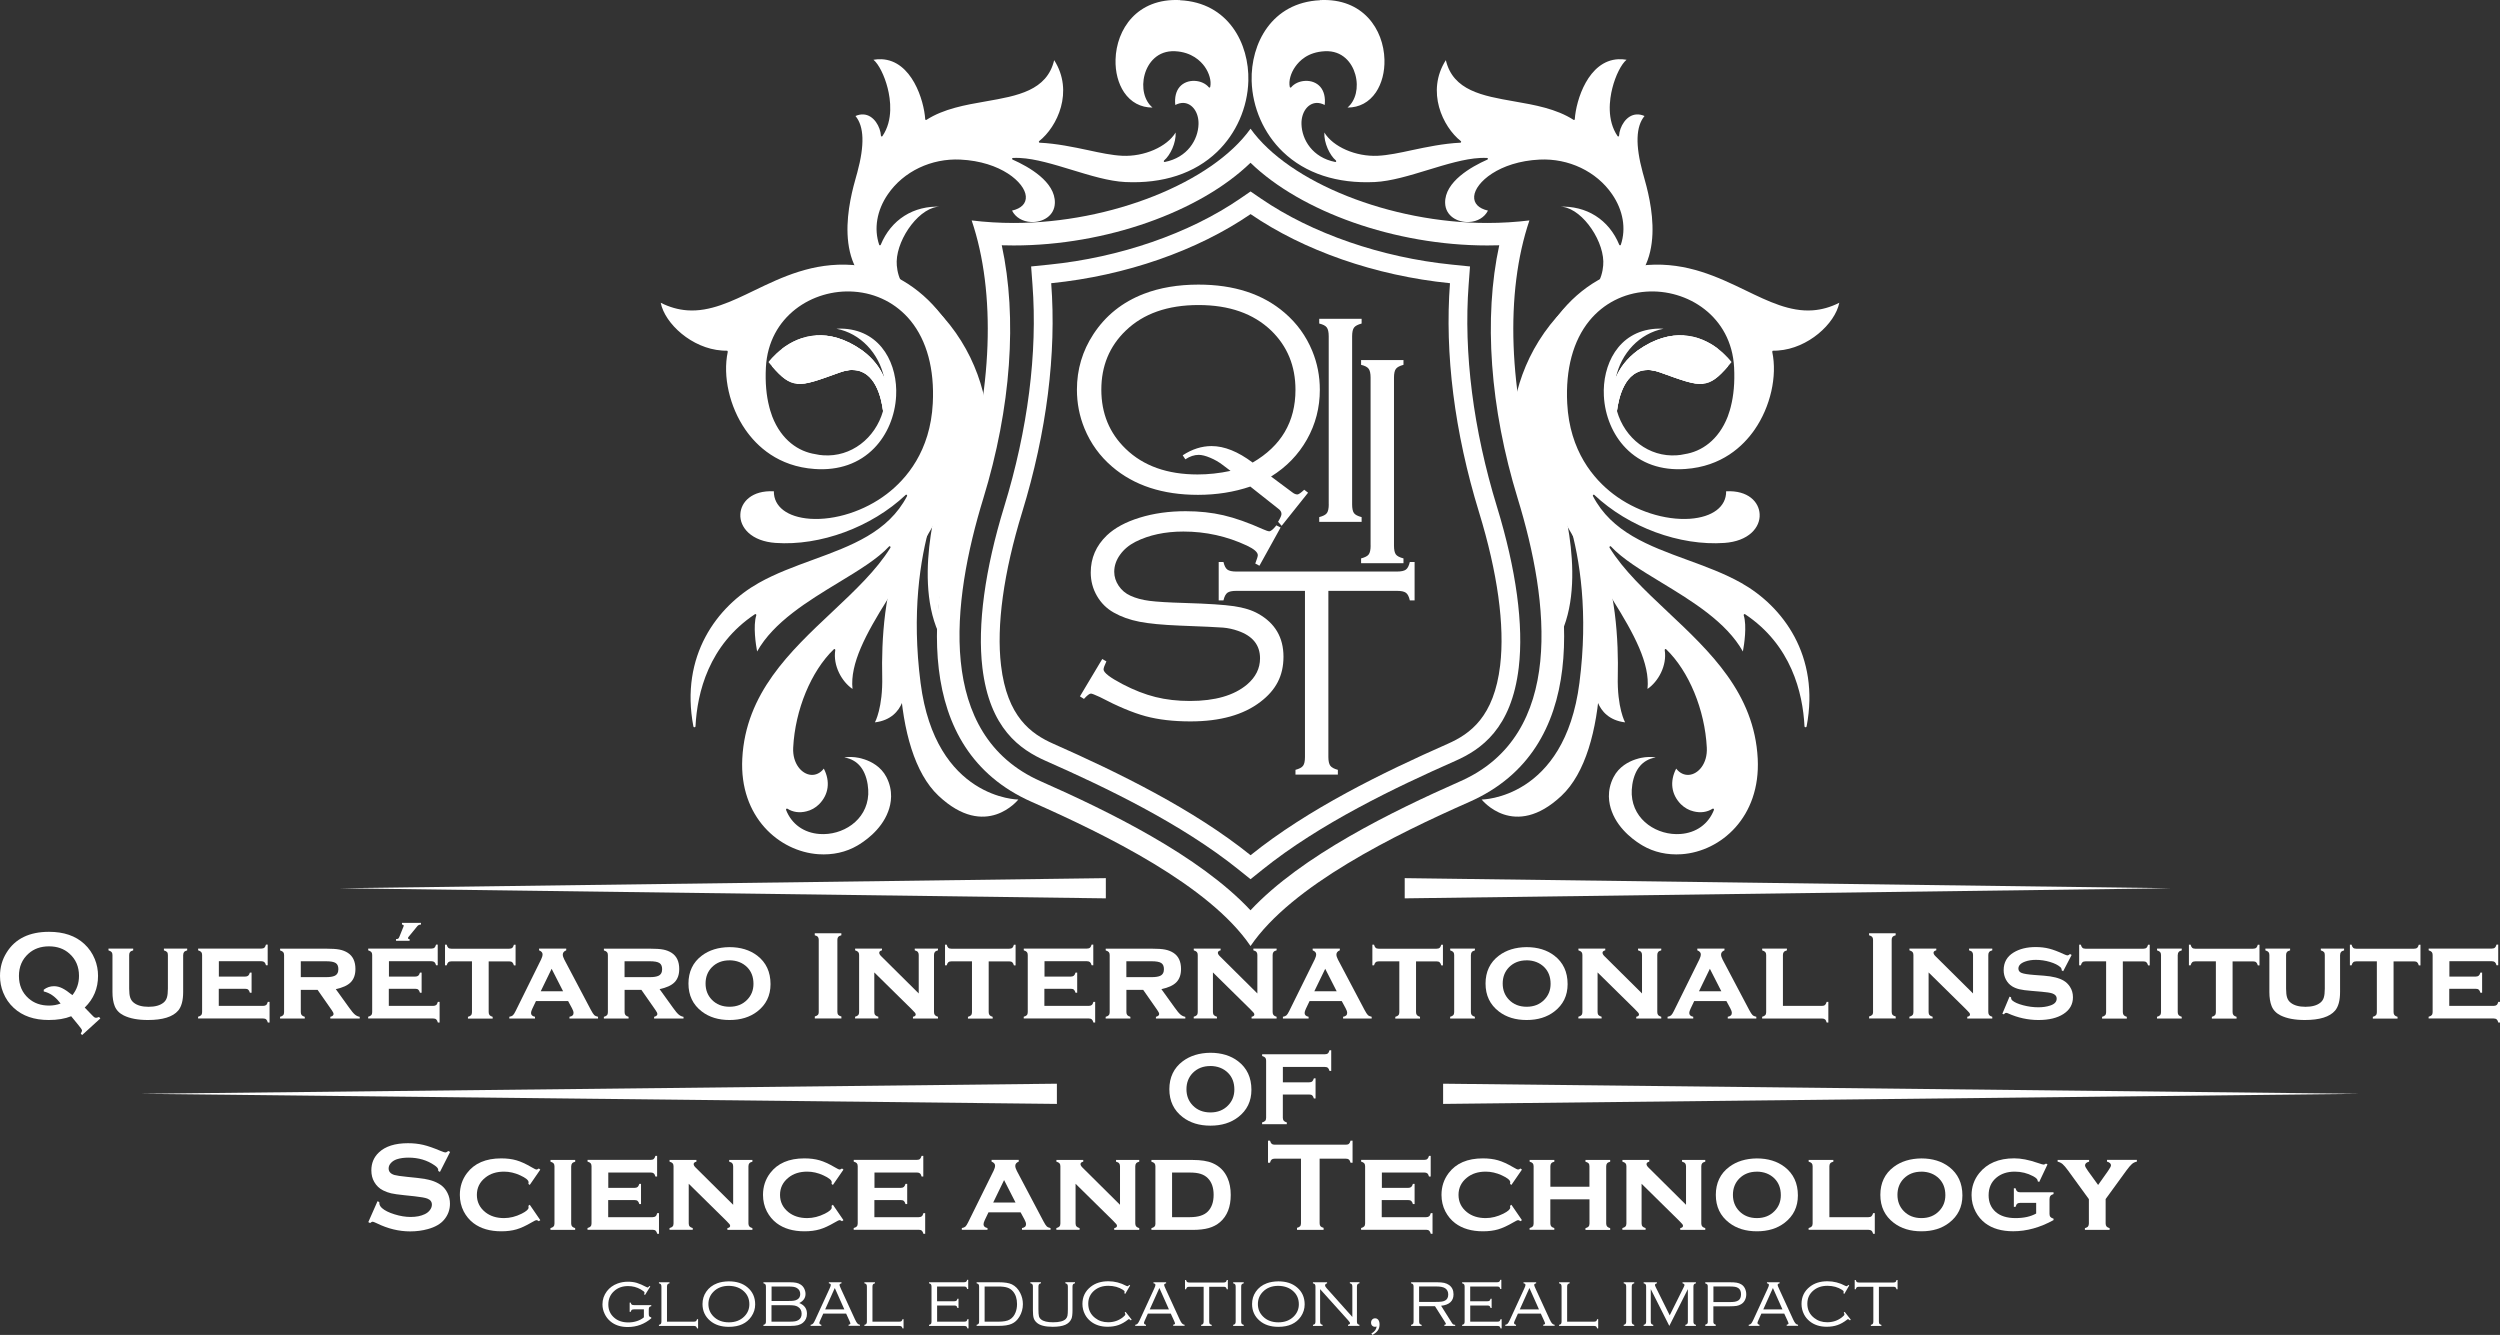 <?xml version="1.0" encoding="UTF-8"?>
<svg id="Layer_1" data-name="Layer 1" xmlns="http://www.w3.org/2000/svg" viewBox="0 0 571.49 305.16">
  <rect x="0" y="0" width="571.49" height="305.16" fill="#333333" stroke="none"/>
  <defs>
    <style>
      .cls-1 {
        fill: #fff;
      }
    </style>
  </defs>
  <g>
    <g>
      <path class="cls-1" d="M19.36,230.32l1.51,1.56c.34.36.57.58.69.66s.26.12.42.12c.13,0,.35-.06.66-.19l.3.34-4.17,3.8-.31-.34c.19-.31.29-.55.29-.7,0-.17-.27-.58-.8-1.21l-1.68-2.05c-1.41.57-3.12.86-5.14.86-3.32,0-5.98-.92-7.97-2.75-1.07-.98-1.88-2.16-2.43-3.52-.49-1.21-.73-2.48-.73-3.81,0-1.95.5-3.73,1.51-5.34,1.96-3.16,5.19-4.74,9.7-4.74,3.38,0,6.06.92,8.04,2.75,1.07.98,1.88,2.15,2.43,3.51.49,1.21.73,2.48.73,3.81,0,2.86-1.01,5.28-3.04,7.24ZM16.55,227.48c1.01-1.25,1.51-2.72,1.51-4.4,0-2.1-.73-3.8-2.2-5.1-1.23-1.1-2.78-1.65-4.66-1.65s-3.44.55-4.67,1.65c-1.47,1.31-2.2,3.02-2.2,5.12s.73,3.82,2.2,5.12c1.24,1.1,2.8,1.65,4.69,1.65.9,0,1.77-.15,2.63-.46-.1-.13-.2-.25-.27-.34-1.01-1.29-2.2-2.1-3.58-2.43v-.4c.69-.53,1.47-.8,2.34-.8.63,0,1.26.15,1.88.46.62.3,1.4.83,2.32,1.58Z"/>
      <path class="cls-1" d="M41.87,218.31v8.46c0,1.93-.38,3.35-1.14,4.25-1.23,1.44-3.54,2.15-6.93,2.15-2.27,0-4.11-.35-5.51-1.04-1.01-.5-1.7-1.22-2.07-2.15-.34-.86-.51-1.93-.51-3.21v-8.46c0-.29-.07-.52-.2-.67-.13-.15-.37-.28-.71-.39v-.4h5.65v.4c-.35.1-.59.22-.72.38-.13.16-.2.38-.2.68v7.69c0,.89.08,1.58.24,2.05s.43.87.82,1.17c.78.62,1.91.93,3.38.93s2.6-.31,3.38-.93c.38-.3.65-.69.8-1.17s.23-1.16.23-2.05v-7.69c0-.29-.06-.52-.19-.67-.13-.15-.37-.28-.72-.39v-.4h5.32v.4c-.34.1-.58.22-.71.38-.13.16-.2.38-.2.68Z"/>
      <path class="cls-1" d="M50.01,226.04v3.9h10.15c.29,0,.52-.07.68-.2.16-.13.28-.37.38-.72h.4v4.72h-.4c-.09-.33-.21-.57-.37-.71-.16-.14-.39-.21-.69-.21h-14.88v-.4c.33-.09.57-.21.71-.37.14-.16.21-.39.21-.68v-13.07c0-.29-.07-.52-.2-.67-.13-.15-.37-.28-.71-.39v-.4h14.44c.3,0,.54-.07.69-.2.16-.13.28-.37.38-.71h.39v4.72h-.39c-.09-.35-.22-.58-.38-.72-.16-.13-.39-.2-.69-.2h-9.7v3.51h6.02c.29,0,.52-.07.68-.2.16-.13.29-.37.39-.71h.39v4.61h-.39c-.09-.34-.22-.57-.38-.71s-.39-.2-.69-.2h-6.02Z"/>
      <path class="cls-1" d="M68.76,226.27v5.1c0,.29.07.52.2.68.13.16.37.29.71.39v.4h-5.65v-.4c.33-.09.57-.21.71-.37.14-.16.21-.39.21-.68v-13.07c0-.29-.07-.52-.2-.67-.13-.15-.37-.28-.71-.39v-.4h10.47c1.36,0,2.4.07,3.11.21.71.14,1.35.39,1.91.75,1.15.75,1.73,1.98,1.73,3.68,0,1.29-.35,2.3-1.06,3.03s-1.85,1.25-3.43,1.58l3.03,4.21c.55.78.99,1.31,1.32,1.59.33.28.7.46,1.12.53v.4h-6.72v-.4c.5-.13.74-.35.74-.64,0-.21-.15-.53-.46-.95l-3.19-4.57h-3.83ZM68.76,223.37h5.77c.88,0,1.52-.1,1.94-.29.59-.26.88-.77.88-1.53,0-.68-.21-1.15-.62-1.41-.41-.27-1.15-.4-2.2-.4h-5.77v3.62Z"/>
      <path class="cls-1" d="M88.88,226.04v3.9h10.15c.29,0,.52-.07.68-.2.16-.13.28-.37.38-.72h.4v4.72h-.4c-.09-.33-.21-.57-.37-.71s-.39-.21-.68-.21h-14.88v-.4c.33-.09.57-.21.71-.37.14-.16.21-.39.21-.68v-13.07c0-.29-.07-.52-.2-.67-.13-.15-.37-.28-.71-.39v-.4h14.44c.3,0,.54-.07.69-.2.16-.13.28-.37.38-.71h.38v4.72h-.38c-.1-.35-.22-.58-.38-.72-.16-.13-.39-.2-.69-.2h-9.7v3.51h6.02c.29,0,.52-.07.68-.2.16-.13.29-.37.39-.71h.38v4.61h-.38c-.1-.34-.22-.57-.38-.71-.16-.14-.39-.2-.69-.2h-6.02ZM96.23,210.96v.39c-.37,0-.65.14-.84.38l-2.03,2.48c-.06.07-.09.14-.09.23,0,.15.1.23.3.23h.06v.39h-3.1v-.39c.23,0,.39-.03.49-.1.09-.07.19-.2.27-.41l.94-2.33c.04-.09.06-.16.06-.21,0-.15-.13-.24-.4-.27v-.39h4.34Z"/>
      <path class="cls-1" d="M111.71,219.75v11.62c0,.29.07.52.2.68.13.16.37.29.71.39v.4h-5.65v-.4c.33-.09.57-.21.71-.37.14-.16.21-.39.21-.68v-11.63h-4.71c-.3,0-.54.07-.69.2-.16.14-.28.37-.38.71h-.38v-4.72h.38c.09.33.21.57.36.71s.39.21.69.21h13.25c.3,0,.54-.07.69-.2.16-.13.28-.37.38-.71h.38v4.72h-.38c-.1-.34-.22-.57-.38-.71-.16-.14-.39-.2-.69-.2h-4.71Z"/>
      <path class="cls-1" d="M129.87,228.84h-7.35l-.83,1.74c-.2.42-.3.75-.3.98,0,.46.3.75.91.87v.4h-5.87v-.4c.36-.06.63-.17.81-.33.18-.16.38-.48.62-.96l5.84-11.82c.22-.45.33-.84.33-1.17,0-.39-.27-.69-.8-.91v-.4h6.21v.4c-.52.21-.79.53-.79.97,0,.31.12.7.36,1.16l6.05,11.46c.33.62.59,1.03.78,1.21s.48.31.87.39v.4h-6.53v-.4c.62-.1.93-.39.93-.87,0-.29-.12-.66-.36-1.09l-.88-1.63ZM128.72,226.6l-2.62-5.14-2.49,5.14h5.11Z"/>
      <path class="cls-1" d="M142.78,226.27v5.1c0,.29.07.52.2.68.13.16.37.29.71.39v.4h-5.65v-.4c.33-.09.57-.21.71-.37.14-.16.21-.39.21-.68v-13.07c0-.29-.07-.52-.2-.67-.13-.15-.37-.28-.71-.39v-.4h10.47c1.36,0,2.4.07,3.11.21.71.14,1.35.39,1.91.75,1.15.75,1.73,1.98,1.73,3.68,0,1.29-.35,2.3-1.06,3.03-.71.73-1.85,1.25-3.43,1.58l3.03,4.21c.55.78.99,1.31,1.32,1.59.33.28.7.46,1.12.53v.4h-6.72v-.4c.5-.13.74-.35.74-.64,0-.21-.15-.53-.46-.95l-3.19-4.57h-3.83ZM142.78,223.37h5.76c.88,0,1.52-.1,1.94-.29.59-.26.88-.77.88-1.53,0-.68-.21-1.15-.62-1.41-.41-.27-1.15-.4-2.21-.4h-5.76v3.62Z"/>
      <path class="cls-1" d="M166.74,216.51c2.54,0,4.66.65,6.36,1.94,2.03,1.56,3.04,3.73,3.04,6.52,0,2.62-1.01,4.7-3.04,6.26-1.68,1.29-3.79,1.94-6.33,1.94s-4.65-.65-6.33-1.94c-2.04-1.56-3.06-3.69-3.06-6.39s1.02-4.86,3.06-6.39c1.68-1.27,3.78-1.91,6.3-1.94ZM166.76,219.53c-1.65,0-2.99.53-4.03,1.58-.96.99-1.44,2.23-1.44,3.72s.48,2.72,1.44,3.71c1.04,1.07,2.39,1.6,4.04,1.6s2.99-.53,4.03-1.6c.96-.98,1.44-2.19,1.44-3.64,0-1.57-.48-2.83-1.44-3.8-1.05-1.04-2.4-1.56-4.04-1.58Z"/>
      <path class="cls-1" d="M187.16,231.33v-16.5c0-.29-.07-.5-.2-.66s-.37-.28-.71-.37v-.46h6.08v.46c-.34.08-.58.21-.71.36-.13.16-.2.38-.2.66v16.5c0,.29.07.52.21.68s.37.28.71.36v.46h-6.08v-.46c.34-.1.58-.22.71-.37s.2-.38.2-.67Z"/>
      <path class="cls-1" d="M199.86,222.3v9.06c0,.29.07.52.21.68.14.16.37.29.71.38v.4h-5.31v-.4c.33-.09.57-.21.71-.37.14-.16.21-.39.21-.68v-13.07c0-.29-.07-.52-.2-.67-.13-.15-.37-.28-.71-.39v-.4h6.14v.4c-.42.1-.63.29-.63.56,0,.23.15.5.46.8l8.57,8.5v-8.8c0-.29-.07-.52-.2-.68-.13-.16-.37-.28-.71-.38v-.4h5.31v.4c-.34.09-.58.22-.71.38s-.2.38-.2.68v13.06c0,.29.07.52.2.68.13.16.37.29.71.39v.4h-5.72v-.4c.42-.08.63-.26.63-.52,0-.13-.06-.27-.17-.41-.11-.14-.38-.42-.79-.83l-8.49-8.36Z"/>
      <path class="cls-1" d="M226.01,219.75v11.62c0,.29.07.52.2.68.13.16.37.29.71.39v.4h-5.65v-.4c.33-.09.57-.21.71-.37.14-.16.21-.39.21-.68v-11.63h-4.71c-.3,0-.54.07-.69.2-.16.14-.28.37-.38.71h-.38v-4.72h.38c.09.33.21.57.36.71s.39.21.69.21h13.25c.3,0,.54-.07.69-.2.16-.13.28-.37.38-.71h.38v4.72h-.38c-.1-.34-.22-.57-.38-.71-.16-.14-.39-.2-.69-.2h-4.71Z"/>
      <path class="cls-1" d="M238.74,226.04v3.9h10.15c.29,0,.52-.07.68-.2.16-.13.28-.37.38-.72h.4v4.72h-.4c-.09-.33-.21-.57-.37-.71s-.39-.21-.68-.21h-14.88v-.4c.33-.09.57-.21.71-.37.14-.16.21-.39.21-.68v-13.07c0-.29-.07-.52-.2-.67-.13-.15-.37-.28-.71-.39v-.4h14.44c.3,0,.54-.07.69-.2.16-.13.28-.37.38-.71h.38v4.72h-.38c-.1-.35-.22-.58-.38-.72-.16-.13-.39-.2-.69-.2h-9.7v3.51h6.02c.29,0,.52-.07.68-.2.16-.13.29-.37.39-.71h.38v4.61h-.38c-.1-.34-.22-.57-.38-.71-.16-.14-.39-.2-.69-.2h-6.02Z"/>
      <path class="cls-1" d="M257.49,226.27v5.1c0,.29.07.52.2.68.13.16.37.29.71.39v.4h-5.65v-.4c.33-.09.57-.21.71-.37.14-.16.21-.39.21-.68v-13.07c0-.29-.07-.52-.2-.67-.13-.15-.37-.28-.71-.39v-.4h10.47c1.36,0,2.4.07,3.11.21.71.14,1.35.39,1.91.75,1.15.75,1.73,1.98,1.73,3.68,0,1.29-.35,2.3-1.06,3.03-.71.73-1.85,1.25-3.43,1.58l3.03,4.21c.55.78.99,1.31,1.32,1.59.33.28.7.46,1.12.53v.4h-6.72v-.4c.5-.13.74-.35.74-.64,0-.21-.15-.53-.46-.95l-3.19-4.57h-3.83ZM257.49,223.37h5.76c.88,0,1.52-.1,1.94-.29.59-.26.88-.77.88-1.53,0-.68-.21-1.15-.62-1.41-.41-.27-1.15-.4-2.21-.4h-5.76v3.62Z"/>
      <path class="cls-1" d="M277.27,222.3v9.06c0,.29.07.52.21.68.14.16.37.29.71.38v.4h-5.31v-.4c.33-.09.57-.21.71-.37.14-.16.21-.39.21-.68v-13.07c0-.29-.07-.52-.2-.67-.13-.15-.37-.28-.71-.39v-.4h6.14v.4c-.42.1-.63.29-.63.56,0,.23.15.5.46.8l8.57,8.5v-8.8c0-.29-.07-.52-.2-.68-.13-.16-.37-.28-.71-.38v-.4h5.31v.4c-.34.09-.58.22-.71.38-.13.16-.2.38-.2.68v13.06c0,.29.07.52.2.68.13.16.37.29.71.39v.4h-5.72v-.4c.42-.08.63-.26.63-.52,0-.13-.06-.27-.17-.41-.11-.14-.38-.42-.79-.83l-8.49-8.36Z"/>
      <path class="cls-1" d="M306.71,228.84h-7.35l-.83,1.74c-.2.42-.3.75-.3.98,0,.46.3.75.91.87v.4h-5.87v-.4c.36-.06.63-.17.81-.33.18-.16.38-.48.62-.96l5.84-11.82c.22-.45.33-.84.33-1.17,0-.39-.27-.69-.8-.91v-.4h6.21v.4c-.52.21-.78.53-.78.97,0,.31.12.7.36,1.16l6.05,11.46c.33.62.59,1.03.78,1.21s.48.31.87.39v.4h-6.53v-.4c.62-.1.93-.39.93-.87,0-.29-.12-.66-.36-1.09l-.88-1.63ZM305.56,226.6l-2.62-5.14-2.49,5.14h5.11Z"/>
      <path class="cls-1" d="M323.7,219.75v11.62c0,.29.07.52.2.68.13.16.37.29.71.39v.4h-5.65v-.4c.33-.09.57-.21.71-.37.14-.16.21-.39.21-.68v-11.63h-4.71c-.3,0-.54.07-.69.2-.16.14-.28.37-.38.71h-.38v-4.72h.38c.09.33.21.57.36.71s.39.21.69.21h13.25c.3,0,.54-.07.69-.2.16-.13.28-.37.38-.71h.38v4.72h-.38c-.1-.34-.22-.57-.38-.71-.16-.14-.39-.2-.69-.2h-4.71Z"/>
      <path class="cls-1" d="M336.24,218.3v13.06c0,.29.07.52.2.68.13.16.37.29.71.39v.4h-5.65v-.4c.33-.09.57-.21.71-.37.14-.16.21-.39.21-.68v-13.07c0-.29-.07-.52-.2-.67-.13-.15-.37-.28-.71-.39v-.4h5.65v.4c-.34.09-.58.22-.71.38-.13.16-.2.38-.2.68Z"/>
      <path class="cls-1" d="M348.96,216.51c2.54,0,4.66.65,6.35,1.94,2.03,1.56,3.04,3.73,3.04,6.52,0,2.62-1.01,4.7-3.04,6.26-1.68,1.29-3.78,1.94-6.33,1.94s-4.65-.65-6.33-1.94c-2.04-1.56-3.06-3.69-3.06-6.39s1.02-4.86,3.06-6.39c1.68-1.27,3.78-1.91,6.3-1.94ZM348.98,219.53c-1.65,0-2.99.53-4.03,1.58-.96.99-1.44,2.23-1.44,3.72s.48,2.72,1.44,3.71c1.04,1.07,2.39,1.6,4.04,1.6s2.99-.53,4.03-1.6c.96-.98,1.44-2.19,1.44-3.64,0-1.57-.48-2.83-1.44-3.8-1.05-1.04-2.4-1.56-4.04-1.58Z"/>
      <path class="cls-1" d="M365.2,222.3v9.06c0,.29.07.52.21.68.14.16.37.29.71.38v.4h-5.31v-.4c.33-.09.57-.21.71-.37.14-.16.21-.39.21-.68v-13.07c0-.29-.07-.52-.2-.67-.13-.15-.37-.28-.71-.39v-.4h6.14v.4c-.42.1-.63.29-.63.56,0,.23.15.5.46.8l8.57,8.5v-8.8c0-.29-.07-.52-.2-.68-.13-.16-.37-.28-.71-.38v-.4h5.31v.4c-.34.09-.58.22-.71.38-.13.16-.2.38-.2.68v13.06c0,.29.07.52.2.68.13.16.37.29.71.39v.4h-5.72v-.4c.42-.08.63-.26.63-.52,0-.13-.06-.27-.17-.41-.11-.14-.38-.42-.79-.83l-8.49-8.36Z"/>
      <path class="cls-1" d="M394.64,228.84h-7.35l-.83,1.74c-.2.42-.3.75-.3.98,0,.46.3.75.91.87v.4h-5.87v-.4c.36-.06.63-.17.81-.33.18-.16.38-.48.62-.96l5.84-11.82c.22-.45.33-.84.33-1.17,0-.39-.27-.69-.8-.91v-.4h6.21v.4c-.52.21-.78.53-.78.97,0,.31.12.7.36,1.16l6.05,11.46c.33.62.59,1.03.78,1.21s.48.31.87.39v.4h-6.53v-.4c.62-.1.93-.39.93-.87,0-.29-.12-.66-.36-1.09l-.88-1.63ZM393.49,226.6l-2.62-5.14-2.49,5.14h5.11Z"/>
      <path class="cls-1" d="M407.55,229.94h8.95c.3,0,.53-.07.68-.2.15-.13.28-.37.39-.72h.38v4.72h-.38c-.1-.34-.22-.58-.38-.71-.16-.13-.39-.2-.69-.2h-13.68v-.4c.33-.09.57-.21.71-.37.14-.16.21-.39.21-.68v-13.07c0-.29-.07-.52-.2-.67-.13-.15-.37-.28-.71-.39v-.4h5.65v.4c-.34.1-.58.22-.71.38-.13.16-.2.38-.2.68v11.63Z"/>
      <path class="cls-1" d="M428.17,231.33v-16.5c0-.29-.07-.5-.2-.66-.13-.15-.37-.28-.71-.37v-.46h6.08v.46c-.34.08-.58.21-.71.36-.13.16-.2.38-.2.66v16.5c0,.29.07.52.21.68.14.16.37.28.71.36v.46h-6.08v-.46c.34-.1.58-.22.71-.37.13-.15.2-.38.2-.67Z"/>
      <path class="cls-1" d="M440.87,222.3v9.06c0,.29.07.52.21.68.14.16.37.29.71.38v.4h-5.31v-.4c.33-.09.57-.21.71-.37.14-.16.21-.39.21-.68v-13.07c0-.29-.07-.52-.2-.67-.13-.15-.37-.28-.71-.39v-.4h6.14v.4c-.42.1-.63.29-.63.56,0,.23.15.5.46.8l8.57,8.5v-8.8c0-.29-.07-.52-.2-.68-.13-.16-.37-.28-.71-.38v-.4h5.31v.4c-.34.09-.58.22-.71.38-.13.16-.2.38-.2.68v13.06c0,.29.07.52.2.68.13.16.37.29.71.39v.4h-5.72v-.4c.42-.08.63-.26.63-.52,0-.13-.06-.27-.17-.41-.11-.14-.38-.42-.79-.83l-8.49-8.36Z"/>
      <path class="cls-1" d="M473.57,218.29l-1.93,3.72-.34-.18c0-.31-.1-.56-.3-.74-.54-.49-1.34-.88-2.4-1.2-1.06-.31-2.13-.47-3.21-.47-.92,0-1.74.13-2.45.39-1.03.37-1.54.91-1.54,1.61,0,.47.25.8.74.99.49.2,1.45.35,2.87.46l2.25.17c1.97.15,3.47.53,4.5,1.14.57.34,1.04.8,1.41,1.37.47.71.7,1.52.7,2.41,0,1.63-.73,2.91-2.2,3.85-1.4.9-3.29,1.36-5.68,1.36s-4.73-.51-6.98-1.53c-.15-.07-.28-.1-.39-.1-.19,0-.37.11-.53.34l-.36-.14,1.64-3.91.36.14v.11c0,.25.09.46.29.63.48.42,1.3.78,2.47,1.09s2.33.46,3.47.46c1.01,0,1.91-.13,2.71-.4.99-.32,1.48-.85,1.48-1.57,0-.58-.34-.98-1.03-1.21-.46-.15-1.28-.28-2.47-.38l-2.24-.19c-1.21-.09-2.13-.22-2.77-.37s-1.19-.38-1.67-.67c-.61-.38-1.08-.9-1.43-1.56-.34-.66-.51-1.37-.51-2.15,0-1.75.75-3.09,2.25-4.01,1.37-.84,3.06-1.26,5.08-1.26,1.09,0,2.11.12,3.06.36s2.08.67,3.39,1.28c.39.18.66.27.81.27s.35-.1.58-.31l.34.19Z"/>
      <path class="cls-1" d="M485.27,219.75v11.62c0,.29.07.52.2.68.13.16.37.29.71.39v.4h-5.65v-.4c.33-.09.57-.21.71-.37.14-.16.21-.39.21-.68v-11.63h-4.71c-.3,0-.54.07-.69.2-.16.14-.28.37-.38.71h-.38v-4.72h.38c.09.33.21.57.36.71s.39.21.69.21h13.25c.3,0,.54-.07.69-.2.16-.13.28-.37.38-.71h.38v4.72h-.38c-.1-.34-.22-.57-.38-.71-.16-.14-.39-.2-.69-.2h-4.71Z"/>
      <path class="cls-1" d="M497.82,218.3v13.06c0,.29.07.52.2.68.13.16.37.29.71.39v.4h-5.65v-.4c.33-.09.57-.21.71-.37.14-.16.21-.39.21-.68v-13.07c0-.29-.07-.52-.2-.67-.13-.15-.37-.28-.71-.39v-.4h5.65v.4c-.34.09-.58.22-.71.38-.13.16-.2.38-.2.68Z"/>
      <path class="cls-1" d="M510.36,219.75v11.62c0,.29.07.52.2.68.13.16.37.29.71.39v.4h-5.65v-.4c.33-.09.57-.21.71-.37.14-.16.21-.39.21-.68v-11.63h-4.71c-.3,0-.54.07-.69.2-.16.14-.28.37-.38.71h-.38v-4.72h.38c.09.33.21.57.36.71s.39.21.69.21h13.25c.3,0,.54-.07.69-.2.16-.13.28-.37.38-.71h.38v4.72h-.38c-.1-.34-.22-.57-.38-.71-.16-.14-.39-.2-.69-.2h-4.71Z"/>
      <path class="cls-1" d="M534.93,218.31v8.46c0,1.93-.38,3.35-1.14,4.25-1.23,1.44-3.54,2.15-6.93,2.15-2.27,0-4.11-.35-5.51-1.04-1.01-.5-1.7-1.22-2.07-2.15-.34-.86-.51-1.93-.51-3.21v-8.46c0-.29-.07-.52-.2-.67s-.37-.28-.71-.39v-.4h5.65v.4c-.35.1-.59.22-.72.38-.13.16-.2.38-.2.68v7.69c0,.89.08,1.58.24,2.05.16.48.43.87.82,1.17.78.62,1.91.93,3.38.93s2.6-.31,3.38-.93c.38-.3.65-.69.8-1.17s.23-1.16.23-2.05v-7.69c0-.29-.06-.52-.19-.67-.13-.15-.37-.28-.72-.39v-.4h5.32v.4c-.34.1-.58.22-.71.38-.13.16-.2.38-.2.68Z"/>
      <path class="cls-1" d="M547.16,219.75v11.62c0,.29.07.52.2.68.13.16.37.29.71.39v.4h-5.65v-.4c.33-.09.57-.21.71-.37.14-.16.21-.39.21-.68v-11.63h-4.71c-.3,0-.54.07-.69.2-.16.14-.28.37-.38.71h-.38v-4.72h.38c.09.33.21.57.36.71s.39.21.69.21h13.25c.3,0,.54-.07.69-.2.16-.13.28-.37.38-.71h.38v4.72h-.38c-.1-.34-.22-.57-.38-.71-.16-.14-.39-.2-.69-.2h-4.71Z"/>
      <path class="cls-1" d="M559.89,226.04v3.9h10.15c.29,0,.52-.07.68-.2.16-.13.28-.37.38-.72h.4v4.72h-.4c-.08-.33-.21-.57-.37-.71-.16-.14-.39-.21-.68-.21h-14.88v-.4c.33-.09.57-.21.71-.37.14-.16.21-.39.21-.68v-13.07c0-.29-.07-.52-.2-.67-.13-.15-.37-.28-.71-.39v-.4h14.44c.3,0,.54-.07.69-.2.16-.13.28-.37.38-.71h.39v4.72h-.39c-.09-.35-.22-.58-.38-.72-.16-.13-.39-.2-.69-.2h-9.7v3.51h6.02c.29,0,.52-.07.68-.2.16-.13.29-.37.39-.71h.39v4.61h-.39c-.09-.34-.22-.57-.38-.71s-.39-.2-.69-.2h-6.02Z"/>
      <path class="cls-1" d="M276.68,240.66c2.54,0,4.66.65,6.35,1.94,2.03,1.56,3.04,3.73,3.04,6.52,0,2.62-1.01,4.7-3.04,6.26-1.68,1.29-3.78,1.94-6.33,1.94s-4.65-.65-6.33-1.94c-2.04-1.56-3.06-3.69-3.06-6.39s1.02-4.86,3.06-6.39c1.69-1.26,3.78-1.91,6.3-1.94ZM276.69,243.69c-1.65,0-2.99.53-4.03,1.58-.96.99-1.44,2.23-1.44,3.72s.48,2.72,1.44,3.71c1.04,1.07,2.39,1.6,4.04,1.6s2.99-.53,4.03-1.6c.96-.98,1.44-2.19,1.44-3.64,0-1.57-.48-2.83-1.44-3.8-1.05-1.04-2.4-1.56-4.04-1.58Z"/>
      <path class="cls-1" d="M293.25,250.19v5.32c0,.29.07.52.2.68.13.16.37.29.71.39v.4h-5.65v-.4c.33-.09.57-.21.71-.37.14-.16.21-.39.21-.69v-13.07c0-.29-.07-.52-.2-.67-.13-.15-.37-.28-.71-.38v-.4h14.33c.3,0,.54-.07.69-.2.16-.13.28-.37.38-.71h.39v4.72h-.39c-.09-.34-.22-.57-.38-.71-.16-.14-.39-.2-.69-.2h-9.59v3.51h6.02c.3,0,.53-.07.68-.2.15-.13.28-.37.39-.71h.38v4.61h-.38c-.1-.34-.22-.57-.38-.71-.16-.14-.39-.2-.69-.2h-6.02Z"/>
      <path class="cls-1" d="M102.9,263.31l-2.33,4.59-.4-.23c0-.09.01-.17.01-.23,0-.32-.28-.67-.83-1.04-1.69-1.18-3.68-1.77-5.96-1.77-1.01,0-1.9.12-2.67.37-.56.19-1.02.48-1.36.86-.35.38-.52.79-.52,1.24,0,.73.44,1.23,1.33,1.5.46.13,1.44.28,2.94.43l2.24.23c1.33.14,2.41.34,3.23.58.82.25,1.55.59,2.19,1.04.65.47,1.16,1.08,1.53,1.84.38.76.56,1.57.56,2.44,0,1.37-.44,2.59-1.33,3.65-.8.97-2.04,1.69-3.72,2.15-1.26.35-2.6.53-4.04.53-2.58,0-5.12-.62-7.63-1.85-.53-.25-.85-.37-.96-.37-.12,0-.32.1-.58.31l-.41-.21,2.11-4.78.41.2v.19c0,.43.21.82.61,1.18.62.55,1.57,1.03,2.87,1.43,1.29.4,2.52.6,3.68.6,1.27,0,2.34-.21,3.24-.64.5-.24.89-.55,1.18-.95.29-.39.44-.8.44-1.23,0-.65-.35-1.11-1.04-1.38-.48-.19-1.46-.37-2.94-.53l-2.2-.23c-1.47-.15-2.52-.3-3.12-.44-.61-.14-1.22-.36-1.83-.66-.87-.43-1.55-1.07-2.04-1.93-.45-.77-.67-1.66-.67-2.66,0-1.65.57-3.01,1.7-4.08,1.48-1.42,3.71-2.13,6.68-2.13,1.25,0,2.41.13,3.48.38s2.42.72,4.02,1.4c.55.22.89.33,1.01.33.2,0,.43-.11.7-.33l.4.21Z"/>
      <path class="cls-1" d="M121.1,275.4l2.41,3.52-.33.24c-.23-.16-.41-.24-.54-.24-.16,0-.54.18-1.13.53-1.3.76-2.45,1.29-3.45,1.58-1,.29-2.15.44-3.45.44-2.61,0-4.73-.62-6.38-1.87-.93-.71-1.67-1.61-2.23-2.68-.59-1.16-.88-2.42-.88-3.78,0-1.87.54-3.53,1.63-4.97,1.7-2.25,4.31-3.37,7.83-3.37,1.3,0,2.46.15,3.47.44,1.01.29,2.17.82,3.46,1.58.59.35.97.53,1.13.53.13,0,.31-.08.54-.24l.33.26-2.41,3.5-.31-.23c0-.11.02-.18.03-.21,0-.08.01-.15.01-.18,0-.46-.64-.99-1.93-1.58-1.22-.56-2.45-.84-3.68-.84-1.73,0-3.16.46-4.28,1.37-1.29,1.02-1.93,2.34-1.93,3.94s.64,2.93,1.93,3.96c1.13.9,2.56,1.35,4.28,1.35,1.35,0,2.7-.34,4.04-1.01,1.05-.53,1.57-1,1.57-1.4,0-.02-.01-.15-.04-.4l.31-.24Z"/>
      <path class="cls-1" d="M130.57,266.61v13.06c0,.29.07.52.2.68.13.16.37.29.71.39v.4h-5.65v-.4c.33-.09.57-.21.71-.37.14-.16.21-.39.21-.69v-13.07c0-.29-.07-.52-.2-.67-.13-.15-.37-.28-.71-.38v-.4h5.65v.4c-.34.09-.58.22-.71.38-.13.16-.2.38-.2.68Z"/>
      <path class="cls-1" d="M139.03,274.34v3.9h10.15c.29,0,.52-.07.68-.2.16-.13.28-.37.38-.72h.4v4.72h-.4c-.09-.33-.21-.57-.37-.71-.16-.14-.39-.21-.69-.21h-14.88v-.4c.33-.09.57-.21.71-.37.14-.16.21-.39.21-.69v-13.07c0-.29-.07-.52-.2-.67-.13-.15-.37-.28-.71-.38v-.4h14.44c.3,0,.54-.07.69-.2s.28-.37.38-.71h.39v4.72h-.39c-.09-.35-.22-.59-.38-.72s-.39-.2-.69-.2h-9.7v3.51h6.02c.29,0,.52-.07.68-.2.16-.13.29-.37.39-.71h.39v4.61h-.39c-.09-.34-.22-.57-.38-.71s-.39-.2-.69-.2h-6.02Z"/>
      <path class="cls-1" d="M157.44,270.61v9.06c0,.29.07.52.21.68.14.16.37.29.71.38v.4h-5.31v-.4c.33-.09.57-.21.71-.37.14-.16.21-.39.21-.69v-13.07c0-.29-.07-.52-.2-.67-.13-.15-.37-.28-.71-.38v-.4h6.14v.4c-.42.1-.63.29-.63.56,0,.23.15.5.46.8l8.57,8.5v-8.8c0-.29-.07-.52-.2-.68s-.37-.28-.71-.38v-.4h5.31v.4c-.34.09-.58.22-.71.38-.13.16-.2.38-.2.68v13.06c0,.29.07.52.2.68.13.16.37.29.71.39v.4h-5.72v-.4c.42-.08.63-.26.63-.52,0-.13-.06-.27-.17-.41s-.38-.42-.79-.83l-8.49-8.36Z"/>
      <path class="cls-1" d="M190.4,275.4l2.41,3.52-.33.24c-.23-.16-.41-.24-.54-.24-.16,0-.54.18-1.13.53-1.3.76-2.45,1.29-3.45,1.58-1,.29-2.15.44-3.45.44-2.61,0-4.73-.62-6.38-1.87-.93-.71-1.67-1.61-2.23-2.68-.59-1.16-.88-2.42-.88-3.78,0-1.87.54-3.53,1.63-4.97,1.7-2.25,4.31-3.37,7.83-3.37,1.3,0,2.46.15,3.47.44s2.17.82,3.46,1.58c.59.35.97.53,1.13.53.13,0,.31-.08.54-.24l.33.26-2.41,3.5-.31-.23c0-.11.02-.18.03-.21,0-.08.01-.15.01-.18,0-.46-.64-.99-1.93-1.58-1.22-.56-2.44-.84-3.68-.84-1.73,0-3.16.46-4.28,1.37-1.28,1.02-1.93,2.34-1.93,3.94s.64,2.93,1.93,3.96c1.13.9,2.56,1.35,4.28,1.35,1.35,0,2.7-.34,4.04-1.01,1.05-.53,1.57-1,1.57-1.4,0-.02-.01-.15-.04-.4l.31-.24Z"/>
      <path class="cls-1" d="M199.88,274.34v3.9h10.15c.29,0,.52-.07.68-.2.16-.13.28-.37.38-.72h.4v4.72h-.4c-.09-.33-.21-.57-.37-.71-.16-.14-.39-.21-.69-.21h-14.88v-.4c.33-.09.57-.21.71-.37.14-.16.21-.39.21-.69v-13.07c0-.29-.07-.52-.2-.67-.13-.15-.37-.28-.71-.38v-.4h14.44c.3,0,.54-.07.69-.2s.28-.37.38-.71h.39v4.72h-.39c-.09-.35-.22-.59-.38-.72s-.39-.2-.69-.2h-9.7v3.51h6.02c.29,0,.52-.07.68-.2.16-.13.29-.37.39-.71h.39v4.61h-.39c-.09-.34-.22-.57-.38-.71s-.39-.2-.69-.2h-6.02Z"/>
      <path class="cls-1" d="M233.31,277.14h-7.35l-.83,1.74c-.2.42-.3.75-.3.98,0,.46.3.75.91.87v.4h-5.87v-.4c.36-.06.63-.17.81-.33.18-.16.38-.48.62-.96l5.84-11.82c.22-.45.33-.84.33-1.17,0-.39-.27-.69-.8-.91v-.4h6.21v.4c-.52.21-.79.53-.79.97,0,.31.12.7.36,1.16l6.05,11.46c.33.62.59,1.03.78,1.21.19.18.48.31.87.39v.4h-6.53v-.4c.62-.1.93-.39.93-.87,0-.29-.12-.66-.36-1.09l-.88-1.63ZM232.15,274.9l-2.62-5.14-2.49,5.14h5.11Z"/>
      <path class="cls-1" d="M245.87,270.61v9.06c0,.29.07.52.21.68.14.16.37.29.71.38v.4h-5.31v-.4c.33-.09.57-.21.71-.37.14-.16.21-.39.21-.69v-13.07c0-.29-.07-.52-.2-.67-.13-.15-.37-.28-.71-.38v-.4h6.14v.4c-.42.1-.63.29-.63.56,0,.23.15.5.46.8l8.57,8.5v-8.8c0-.29-.07-.52-.2-.68-.13-.16-.37-.28-.71-.38v-.4h5.31v.4c-.34.09-.58.22-.71.38-.13.16-.2.38-.2.68v13.06c0,.29.07.52.2.68.13.16.37.29.71.39v.4h-5.72v-.4c.42-.08.63-.26.63-.52,0-.13-.06-.27-.17-.41s-.38-.42-.79-.83l-8.49-8.36Z"/>
      <path class="cls-1" d="M264.12,279.68v-13.07c0-.29-.07-.52-.2-.67-.13-.15-.37-.28-.71-.38v-.4h9.38c1.95,0,3.49.24,4.61.73,1.58.68,2.72,1.82,3.41,3.4.49,1.1.73,2.39.73,3.87,0,2.73-.81,4.8-2.44,6.21-.73.63-1.6,1.08-2.59,1.36-.99.28-2.23.42-3.72.42h-9.38v-.4c.33-.09.57-.21.71-.37.14-.16.21-.39.21-.69ZM267.94,278.24h4.08c1.87,0,3.23-.43,4.08-1.29.88-.89,1.33-2.16,1.33-3.81s-.44-2.92-1.33-3.81c-.44-.45-.98-.77-1.63-.98-.65-.21-1.47-.31-2.46-.31h-4.08v10.19Z"/>
      <path class="cls-1" d="M301.66,264.87v14.77c0,.29.07.52.2.67.13.15.37.28.71.37v.46h-6.08v-.46c.34-.09.58-.22.71-.37.13-.15.2-.38.2-.67v-14.77h-6.05c-.29,0-.5.07-.66.2-.15.13-.28.37-.37.72h-.46v-5.04h.46c.1.35.23.59.38.72.15.13.36.2.65.2h16.34c.29,0,.52-.07.67-.2.15-.13.28-.37.37-.72h.46v5.04h-.46c-.09-.35-.22-.59-.37-.72-.15-.13-.38-.2-.67-.2h-6.04Z"/>
      <path class="cls-1" d="M315.86,274.34v3.9h10.15c.29,0,.52-.07.68-.2s.28-.37.38-.72h.4v4.72h-.4c-.08-.33-.21-.57-.37-.71-.16-.14-.39-.21-.68-.21h-14.88v-.4c.33-.09.57-.21.71-.37.14-.16.21-.39.21-.69v-13.07c0-.29-.07-.52-.2-.67-.13-.15-.37-.28-.71-.38v-.4h14.44c.3,0,.54-.07.69-.2s.28-.37.38-.71h.39v4.72h-.39c-.09-.35-.22-.59-.38-.72s-.39-.2-.69-.2h-9.7v3.51h6.02c.29,0,.52-.07.68-.2.16-.13.29-.37.39-.71h.39v4.61h-.39c-.09-.34-.22-.57-.38-.71s-.39-.2-.69-.2h-6.02Z"/>
      <path class="cls-1" d="M345.5,275.4l2.41,3.52-.33.24c-.23-.16-.41-.24-.54-.24-.16,0-.54.18-1.13.53-1.3.76-2.46,1.29-3.45,1.58-1,.29-2.15.44-3.45.44-2.61,0-4.73-.62-6.38-1.87-.93-.71-1.67-1.61-2.23-2.68-.59-1.16-.88-2.42-.88-3.78,0-1.87.54-3.53,1.63-4.97,1.7-2.25,4.31-3.37,7.83-3.37,1.3,0,2.46.15,3.47.44,1.01.29,2.17.82,3.46,1.58.59.35.96.53,1.13.53.13,0,.31-.08.54-.24l.33.26-2.41,3.5-.31-.23c0-.11.02-.18.03-.21,0-.08.01-.15.01-.18,0-.46-.64-.99-1.93-1.58-1.22-.56-2.45-.84-3.68-.84-1.73,0-3.16.46-4.28,1.37-1.28,1.02-1.93,2.34-1.93,3.94s.64,2.93,1.93,3.96c1.13.9,2.56,1.35,4.28,1.35,1.35,0,2.7-.34,4.04-1.01,1.05-.53,1.57-1,1.57-1.4,0-.02-.01-.15-.04-.4l.31-.24Z"/>
      <path class="cls-1" d="M363.33,274.17h-8.93v5.49c0,.29.07.52.2.68.13.16.37.29.71.39v.4h-5.65v-.4c.33-.09.57-.21.71-.37.14-.16.21-.39.21-.69v-13.07c0-.29-.07-.52-.2-.67-.13-.15-.37-.28-.71-.38v-.4h5.65v.4c-.34.09-.58.22-.71.38-.13.16-.2.38-.2.68v4.67h8.93v-4.67c0-.29-.06-.52-.19-.67-.13-.15-.37-.28-.72-.38v-.4h5.65v.4c-.34.09-.58.22-.71.38-.13.16-.2.38-.2.68v13.06c0,.29.07.52.2.68.13.16.37.29.71.39v.4h-5.65v-.4c.33-.09.57-.21.71-.37s.21-.39.21-.69v-5.51Z"/>
      <path class="cls-1" d="M375.26,270.61v9.06c0,.29.07.52.21.68.14.16.37.29.71.38v.4h-5.31v-.4c.33-.09.57-.21.71-.37.14-.16.21-.39.21-.69v-13.07c0-.29-.07-.52-.2-.67-.13-.15-.37-.28-.71-.38v-.4h6.14v.4c-.42.1-.63.29-.63.56,0,.23.15.5.46.8l8.57,8.5v-8.8c0-.29-.07-.52-.2-.68-.13-.16-.37-.28-.71-.38v-.4h5.31v.4c-.34.09-.58.22-.71.38-.13.16-.2.38-.2.68v13.06c0,.29.07.52.2.68.13.16.37.29.71.39v.4h-5.72v-.4c.42-.08.63-.26.63-.52,0-.13-.06-.27-.17-.41s-.38-.42-.79-.83l-8.49-8.36Z"/>
      <path class="cls-1" d="M401.6,264.81c2.54,0,4.66.65,6.35,1.94,2.03,1.56,3.04,3.73,3.04,6.52,0,2.62-1.01,4.7-3.04,6.26-1.68,1.29-3.78,1.94-6.33,1.94s-4.65-.65-6.33-1.94c-2.04-1.56-3.06-3.69-3.06-6.39s1.02-4.86,3.06-6.39c1.68-1.26,3.78-1.91,6.3-1.94ZM401.61,267.84c-1.65,0-2.99.53-4.03,1.58-.96.99-1.44,2.23-1.44,3.72s.48,2.72,1.44,3.71c1.04,1.07,2.39,1.6,4.04,1.6s2.99-.53,4.03-1.6c.96-.98,1.44-2.19,1.44-3.64,0-1.57-.48-2.83-1.44-3.8-1.05-1.04-2.4-1.56-4.04-1.58Z"/>
      <path class="cls-1" d="M418.17,278.24h8.95c.3,0,.53-.07.68-.2s.28-.37.39-.72h.38v4.72h-.38c-.1-.34-.22-.58-.38-.71-.16-.13-.39-.2-.69-.2h-13.68v-.4c.33-.09.57-.21.71-.37.14-.16.21-.39.21-.69v-13.07c0-.29-.07-.52-.2-.67-.13-.15-.37-.28-.71-.38v-.4h5.65v.4c-.34.09-.58.22-.71.38-.13.16-.2.38-.2.68v11.63Z"/>
      <path class="cls-1" d="M439.21,264.81c2.54,0,4.66.65,6.35,1.94,2.03,1.56,3.04,3.73,3.04,6.52,0,2.62-1.01,4.7-3.04,6.26-1.68,1.29-3.78,1.94-6.33,1.94s-4.65-.65-6.33-1.94c-2.04-1.56-3.06-3.69-3.06-6.39s1.02-4.86,3.06-6.39c1.68-1.26,3.78-1.91,6.3-1.94ZM439.22,267.84c-1.65,0-2.99.53-4.03,1.58-.96.99-1.44,2.23-1.44,3.72s.48,2.72,1.44,3.71c1.04,1.07,2.39,1.6,4.04,1.6s2.99-.53,4.03-1.6c.96-.98,1.44-2.19,1.44-3.64,0-1.57-.48-2.83-1.44-3.8-1.05-1.04-2.4-1.56-4.04-1.58Z"/>
      <path class="cls-1" d="M465.46,274.97h-3.64c-.3,0-.54.07-.69.2-.16.13-.28.37-.38.71h-.39v-4.24h.39c.09.34.22.58.38.71.16.14.39.2.69.2h7.61v.41c-.33.09-.57.23-.71.41-.14.18-.21.44-.21.77v3.37c0,.29.07.52.21.68.14.16.37.29.71.39v.33c-3.08,1.7-6.16,2.55-9.22,2.55-2.64,0-4.79-.62-6.42-1.87-.88-.68-1.6-1.53-2.14-2.54-.64-1.2-.96-2.48-.96-3.84,0-1.88.58-3.56,1.74-5.02,1.81-2.26,4.48-3.4,8.02-3.4,1.55,0,3.32.34,5.31,1.03.79.27,1.25.4,1.38.4.16,0,.35-.08.57-.23l.34.19-1.9,4.02-.34-.17v-.08c0-.35-.35-.71-1.05-1.08-1.3-.69-2.7-1.04-4.19-1.04-1.72,0-3.13.47-4.24,1.41-1.16.99-1.74,2.32-1.74,4,0,1.57.53,2.83,1.58,3.77,1.08.96,2.61,1.44,4.57,1.44s3.44-.35,4.72-1.04v-2.44Z"/>
      <path class="cls-1" d="M481.34,274.12v5.56c0,.29.07.52.2.68.13.16.37.29.71.39v.39h-5.65v-.39c.34-.09.58-.22.71-.38.13-.16.2-.39.2-.69v-5.56l-4.74-6.52c-.53-.73-.96-1.23-1.28-1.5-.32-.27-.7-.45-1.13-.55v-.4h7.2v.4c-.62.16-.93.45-.93.87,0,.21.22.63.67,1.25l2.32,3.21,2.27-3.21c.45-.64.67-1.06.67-1.27,0-.4-.3-.68-.91-.86v-.4s6.83,0,6.83,0v.4c-.44.09-.82.28-1.13.55-.32.27-.74.77-1.28,1.5l-4.74,6.52Z"/>
    </g>
    <g>
      <path class="cls-1" d="M148.67,294.06l-1.22,1.96-.2-.12c.06-.21.09-.35.09-.42,0-.15-.28-.39-.85-.72-.91-.52-1.88-.77-2.91-.77-1.26,0-2.3.36-3.13,1.09-.93.8-1.39,1.84-1.39,3.11,0,1.21.42,2.19,1.27,2.96.84.77,1.94,1.15,3.31,1.15.69,0,1.34-.1,1.97-.31s1.15-.49,1.58-.85v-1.83h-2.24c-.25,0-.43.04-.53.12-.1.08-.18.23-.24.45h-.24v-2.11h.24c.05.23.13.38.24.46s.28.11.53.11h3.93v.24c-.23.05-.38.13-.46.24-.08.1-.11.28-.11.53v1.03c0,.25.04.43.11.53.08.1.23.18.46.24v.21c-1.54,1.32-3.34,1.99-5.38,1.99-1.61,0-2.94-.43-3.97-1.3-.55-.47-.99-1.03-1.3-1.69-.34-.7-.51-1.43-.51-2.18,0-1.12.34-2.12,1.02-3.02.61-.79,1.41-1.38,2.41-1.75.75-.28,1.55-.42,2.4-.42.74,0,1.41.09,2.02.27.61.18,1.34.5,2.19.95.14.07.23.11.29.11.07,0,.21-.12.42-.36l.21.14Z"/>
      <path class="cls-1" d="M152.48,302.13h6.08c.25,0,.43-.04.53-.11.1-.08.19-.23.25-.46h.24v2.11h-.24c-.06-.23-.14-.38-.25-.45-.1-.08-.28-.12-.53-.12h-7.93v-.24c.23-.06.38-.14.45-.25.08-.1.12-.28.12-.52v-7.96c0-.25-.04-.42-.12-.53s-.23-.18-.45-.24v-.24h2.41v.24c-.23.06-.38.14-.45.24s-.12.28-.12.53v8Z"/>
      <path class="cls-1" d="M166.6,292.91c1.77,0,3.21.46,4.29,1.39,1.16.98,1.74,2.27,1.74,3.88,0,1-.29,1.92-.86,2.76-1.07,1.58-2.79,2.37-5.16,2.37-1.76,0-3.19-.46-4.28-1.39-1.16-.99-1.74-2.26-1.74-3.81,0-1.05.28-2,.85-2.83.6-.88,1.44-1.53,2.52-1.93.74-.28,1.62-.42,2.63-.44ZM166.6,293.94c-1.45,0-2.62.45-3.5,1.34-.77.77-1.16,1.72-1.16,2.83s.39,2.06,1.16,2.83c.88.89,2.06,1.34,3.52,1.34s2.63-.45,3.52-1.34c.77-.77,1.16-1.7,1.16-2.78,0-1.17-.39-2.13-1.16-2.88-.89-.88-2.07-1.32-3.54-1.34Z"/>
      <path class="cls-1" d="M182.72,297.87c1.17.48,1.75,1.29,1.75,2.45,0,.84-.3,1.52-.89,2.02-.33.28-.72.47-1.15.59-.43.11-1.01.17-1.74.17h-6.17v-.24c.23-.06.38-.14.45-.25.08-.1.12-.28.12-.52v-7.96c0-.25-.04-.42-.12-.53s-.23-.18-.45-.24v-.24h5.99c.62,0,1.13.04,1.51.12s.72.21,1.01.41c.34.22.62.52.81.91s.3.8.3,1.23c0,.92-.48,1.61-1.43,2.08ZM176.37,297.4h3.79c.6,0,1.04-.02,1.32-.07.28-.04.54-.13.76-.26.46-.26.69-.67.69-1.24,0-.64-.26-1.1-.79-1.41-.23-.13-.49-.22-.78-.26s-.72-.07-1.3-.07h-3.68v3.3ZM176.37,302.13h3.97c.63,0,1.09-.03,1.39-.08.3-.05.56-.15.8-.3.48-.3.72-.78.72-1.42,0-.72-.28-1.25-.84-1.59-.24-.15-.51-.25-.81-.3s-.76-.08-1.38-.08h-3.86v3.76Z"/>
      <path class="cls-1" d="M193.42,300.29h-5.23l-.75,1.67c-.1.21-.14.36-.14.46,0,.2.15.34.46.43v.24h-2.46v-.24c.24-.04.42-.14.56-.28s.29-.42.48-.83l3.3-7.18c.18-.4.28-.67.28-.82,0-.21-.15-.33-.45-.38v-.24h2.89v.24c-.3.07-.45.19-.45.38,0,.11.12.43.36.95l3.17,6.9c.21.46.4.77.55.94.15.17.35.28.59.31v.24h-2.6v-.24c.28-.06.42-.16.42-.3,0-.07-.07-.27-.21-.59l-.77-1.67ZM193.01,299.32l-2.18-4.89-2.2,4.89h4.38Z"/>
      <path class="cls-1" d="M199.45,302.13h6.08c.25,0,.43-.04.53-.11.1-.08.19-.23.25-.46h.24v2.11h-.24c-.06-.23-.14-.38-.25-.45-.1-.08-.28-.12-.53-.12h-7.93v-.24c.23-.06.38-.14.45-.25.08-.1.12-.28.12-.52v-7.96c0-.25-.04-.42-.12-.53s-.23-.18-.45-.24v-.24h2.41v.24c-.23.06-.38.14-.45.24s-.12.28-.12.53v8Z"/>
      <path class="cls-1" d="M214.22,298.43v3.7h6.16c.25,0,.43-.04.53-.11.1-.08.18-.23.24-.46h.25v2.11h-.25c-.05-.23-.13-.38-.23-.45s-.28-.12-.53-.12h-8.02v-.24c.23-.06.38-.14.46-.25.07-.1.11-.28.11-.52v-7.96c0-.25-.04-.42-.12-.53s-.23-.18-.45-.24v-.24h7.95c.25,0,.42-.04.53-.12s.18-.23.24-.45h.24v2.11h-.24c-.06-.23-.14-.38-.24-.46-.1-.08-.28-.11-.53-.11h-6.11v3.37h3.89c.25,0,.42-.04.53-.12.1-.08.18-.23.24-.45h.24v2.11h-.24c-.06-.23-.14-.38-.25-.46-.1-.08-.28-.11-.52-.11h-3.89Z"/>
      <path class="cls-1" d="M223.82,302.09v-7.96c0-.24-.04-.42-.11-.52-.07-.1-.23-.19-.46-.25v-.24h5.04c1.35,0,2.35.16,3.01.47.82.4,1.46,1.06,1.92,1.98.4.79.61,1.64.61,2.54,0,1.05-.27,2.02-.8,2.89-.46.77-1.05,1.31-1.76,1.62-.71.32-1.7.47-2.98.47h-5.04v-.24c.23-.06.38-.14.46-.25.07-.1.11-.28.11-.52ZM225.09,302.13h3.13c1.18,0,2.05-.16,2.59-.48.61-.35,1.06-.9,1.35-1.66.22-.57.33-1.2.33-1.88,0-1.22-.31-2.19-.94-2.92-.34-.4-.77-.68-1.28-.85s-1.2-.25-2.06-.25h-3.13v8.03Z"/>
      <path class="cls-1" d="M237.38,294.13v5.12c0,.79.04,1.33.12,1.63.08.3.25.55.51.75.53.43,1.45.64,2.74.64,1.43,0,2.4-.26,2.9-.78.18-.2.31-.44.37-.73.06-.29.09-.79.09-1.52v-5.12c0-.24-.04-.42-.12-.52-.08-.1-.23-.19-.45-.25v-.24h2.2v.24c-.23.06-.38.14-.45.24-.08.1-.12.28-.12.53v5.38c0,.92-.08,1.56-.23,1.93-.26.64-.74,1.11-1.43,1.42-.7.3-1.65.45-2.87.45-1.75,0-2.97-.32-3.67-.97-.34-.31-.57-.66-.68-1.04-.12-.39-.17-.98-.17-1.79v-5.38c0-.25-.04-.42-.12-.53s-.23-.18-.46-.24v-.24h2.41v.24c-.23.06-.38.14-.45.25-.08.1-.12.28-.12.52Z"/>
      <path class="cls-1" d="M258.34,293.86l-1.11,1.91-.21-.13c.04-.15.06-.27.06-.36,0-.12-.12-.26-.36-.42-.96-.62-2.08-.93-3.37-.93s-2.31.35-3.16,1.04c-.95.78-1.42,1.8-1.42,3.05,0,1.37.53,2.46,1.58,3.27.83.65,1.81.97,2.96.97,1.29,0,2.42-.38,3.38-1.14.37-.3.56-.51.56-.65,0-.1-.05-.25-.15-.45l.21-.13,1.39,1.78-.19.16c-.21-.18-.36-.28-.45-.28-.05,0-.12.04-.21.12-.73.57-1.46.99-2.2,1.24-.73.26-1.55.38-2.46.38-1.58,0-2.89-.43-3.92-1.28-.52-.43-.93-.93-1.24-1.52-.39-.75-.59-1.55-.59-2.41,0-1.63.64-2.95,1.92-3.95,1.06-.83,2.4-1.24,4.01-1.24,1.42,0,2.79.35,4.09,1.05.11.06.2.09.26.09.12,0,.26-.1.42-.3l.21.12Z"/>
      <path class="cls-1" d="M267.63,300.29h-5.23l-.75,1.67c-.09.21-.14.36-.14.46,0,.2.16.34.46.43v.24h-2.46v-.24c.24-.04.42-.14.56-.28.13-.15.29-.42.48-.83l3.3-7.18c.18-.4.28-.67.28-.82,0-.21-.15-.33-.45-.38v-.24h2.89v.24c-.3.07-.45.19-.45.38,0,.11.12.43.36.95l3.17,6.9c.21.46.4.77.55.94.15.17.35.28.59.31v.24h-2.6v-.24c.28-.06.42-.16.42-.3,0-.07-.07-.27-.21-.59l-.77-1.67ZM267.21,299.32l-2.18-4.89-2.2,4.89h4.38Z"/>
      <path class="cls-1" d="M276.42,294.15v7.94c0,.24.04.42.11.52.07.1.23.19.46.25v.24h-2.41v-.24c.23-.06.38-.14.45-.25.08-.1.12-.28.12-.52v-7.94h-3.25c-.25,0-.42.04-.53.11-.1.08-.18.23-.24.46h-.24v-2.11h.24c.06.23.14.38.24.45.1.08.28.12.53.12h7.77c.25,0,.42-.04.53-.12.1-.08.18-.23.24-.45h.24v2.11h-.24c-.06-.23-.14-.38-.25-.46-.1-.08-.28-.11-.52-.11h-3.25Z"/>
      <path class="cls-1" d="M282.47,302.09v-7.96c0-.25-.04-.42-.12-.53s-.23-.18-.45-.24v-.24h2.41v.24c-.23.06-.38.14-.46.24s-.12.28-.12.53v7.96c0,.24.04.42.12.52.08.1.23.19.46.25v.24h-2.41v-.24c.23-.06.38-.14.45-.25.08-.1.12-.28.12-.52Z"/>
      <path class="cls-1" d="M292.21,292.91c1.78,0,3.21.46,4.29,1.39,1.16.98,1.74,2.27,1.74,3.88,0,1-.29,1.92-.85,2.76-1.08,1.58-2.79,2.37-5.16,2.37-1.76,0-3.19-.46-4.27-1.39-1.16-.99-1.74-2.26-1.74-3.81,0-1.05.28-2,.85-2.83.6-.88,1.44-1.53,2.52-1.93.74-.28,1.62-.42,2.63-.44ZM292.21,293.94c-1.45,0-2.62.45-3.5,1.34-.77.77-1.16,1.72-1.16,2.83s.39,2.06,1.16,2.83c.88.89,2.06,1.34,3.52,1.34s2.63-.45,3.52-1.34c.77-.77,1.16-1.7,1.16-2.78,0-1.17-.39-2.13-1.16-2.88-.89-.88-2.07-1.32-3.54-1.34Z"/>
      <path class="cls-1" d="M301.77,294.68v7.41c0,.24.04.42.11.52.07.1.23.19.46.25v.24h-2.2v-.24c.23-.06.38-.14.46-.25.07-.1.11-.28.11-.52v-7.96c0-.25-.04-.42-.12-.53-.08-.1-.23-.18-.46-.24v-.24h3.24v.24c-.31.1-.46.25-.46.46,0,.18.11.39.34.64l5.89,6.59v-6.93c0-.25-.04-.42-.12-.53-.08-.1-.23-.18-.45-.24v-.24h2.2v.24c-.23.06-.38.14-.46.24-.08.1-.12.28-.12.53v7.96c0,.24.04.42.11.52.07.1.23.19.46.25v.24h-2.61v-.24c.31-.08.46-.2.46-.37,0-.12-.14-.35-.43-.67l-6.43-7.14Z"/>
      <path class="cls-1" d="M313.75,305.16l-.27-.31c.39-.24.68-.48.86-.72.18-.23.3-.53.36-.88-.16.04-.28.05-.37.05-.27,0-.49-.09-.66-.26-.17-.17-.25-.4-.25-.69s.09-.53.26-.71c.17-.19.4-.28.67-.28.31,0,.55.13.74.38.18.25.27.59.27,1.02,0,.53-.12.98-.38,1.35s-.66.72-1.23,1.04Z"/>
      <path class="cls-1" d="M324.41,298.58v3.51c0,.24.04.42.12.52.08.1.23.19.45.25v.24h-2.41v-.24c.23-.06.38-.14.46-.25.07-.1.11-.28.11-.52v-7.96c0-.25-.04-.42-.12-.53s-.23-.18-.45-.24v-.24h5.92c.67,0,1.22.05,1.64.14.42.1.79.26,1.11.48.69.49,1.03,1.2,1.03,2.14,0,.77-.24,1.37-.72,1.81-.48.44-1.19.71-2.12.8l2.5,3.97c.09.14.18.23.26.28.09.05.24.09.46.12v.24h-2.47v-.24c.23-.05.35-.12.35-.22,0-.07-.07-.21-.21-.43l-2.29-3.62h-3.63ZM324.41,297.61h3.79c.61,0,1.07-.02,1.38-.07.31-.04.57-.13.78-.25.47-.26.7-.72.7-1.36s-.22-1.09-.66-1.41c-.4-.29-1.09-.44-2.06-.44h-3.94v3.52Z"/>
      <path class="cls-1" d="M336.09,298.43v3.7h6.16c.25,0,.43-.04.53-.11.1-.08.18-.23.24-.46h.25v2.11h-.25c-.05-.23-.13-.38-.23-.45-.1-.08-.28-.12-.53-.12h-8.02v-.24c.23-.06.38-.14.46-.25.07-.1.11-.28.11-.52v-7.96c0-.25-.04-.42-.12-.53s-.23-.18-.45-.24v-.24h7.95c.25,0,.42-.04.53-.12.1-.08.18-.23.24-.45h.24v2.11h-.24c-.06-.23-.14-.38-.24-.46-.1-.08-.28-.11-.53-.11h-6.11v3.37h3.89c.25,0,.42-.04.53-.12.1-.08.18-.23.24-.45h.24v2.11h-.24c-.06-.23-.14-.38-.25-.46-.1-.08-.28-.11-.52-.11h-3.89Z"/>
      <path class="cls-1" d="M352.22,300.29h-5.23l-.75,1.67c-.09.21-.14.36-.14.46,0,.2.16.34.46.43v.24h-2.46v-.24c.24-.04.42-.14.56-.28.13-.15.29-.42.48-.83l3.3-7.18c.18-.4.28-.67.28-.82,0-.21-.15-.33-.45-.38v-.24h2.89v.24c-.3.07-.45.19-.45.38,0,.11.12.43.36.95l3.17,6.9c.21.46.4.77.55.94.16.17.35.28.59.31v.24h-2.6v-.24c.28-.06.42-.16.42-.3,0-.07-.07-.27-.21-.59l-.77-1.67ZM351.8,299.32l-2.18-4.89-2.2,4.89h4.38Z"/>
      <path class="cls-1" d="M358.25,302.13h6.08c.25,0,.43-.04.53-.11.1-.08.19-.23.24-.46h.24v2.11h-.24c-.06-.23-.14-.38-.24-.45-.1-.08-.28-.12-.53-.12h-7.93v-.24c.23-.06.38-.14.45-.25.08-.1.12-.28.12-.52v-7.96c0-.25-.04-.42-.12-.53s-.23-.18-.45-.24v-.24h2.41v.24c-.23.06-.38.14-.45.24s-.12.28-.12.53v8Z"/>
      <path class="cls-1" d="M371.74,302.09v-7.96c0-.25-.04-.42-.12-.53s-.23-.18-.45-.24v-.24h2.41v.24c-.23.06-.38.14-.45.24s-.12.28-.12.53v7.96c0,.24.04.42.12.52.08.1.23.19.45.25v.24h-2.41v-.24c.23-.06.38-.14.45-.25.08-.1.12-.28.12-.52Z"/>
      <path class="cls-1" d="M381.6,303.1l-4.24-8.41v7.4c0,.24.04.42.12.52.08.1.23.19.45.25v.24h-2.2v-.24c.23-.06.38-.14.45-.25.08-.1.12-.28.12-.52v-7.96c0-.25-.04-.42-.12-.53s-.23-.18-.45-.24v-.24h3.03v.24c-.3.09-.45.22-.45.39,0,.07.07.26.22.56l3.16,6.37,3.17-6.37c.14-.29.21-.47.21-.56,0-.17-.15-.3-.45-.39v-.24h3.06v.24c-.23.06-.38.14-.45.25-.08.1-.12.28-.12.52v7.96c0,.24.04.42.12.52.08.1.23.19.45.25v.24h-2.41v-.24c.23-.06.38-.14.45-.25.08-.1.12-.28.12-.52v-7.4l-4.24,8.41Z"/>
      <path class="cls-1" d="M391.67,298.62v3.55c0,.18.04.32.12.41s.22.17.42.23v.29h-2.39v-.29c.21-.06.36-.14.45-.23s.12-.23.12-.41v-8.18c0-.17-.04-.3-.13-.39-.09-.09-.23-.16-.44-.21v-.27h5.52c.74,0,1.29.03,1.67.1.38.07.72.19,1.02.37.36.21.65.52.85.93s.31.86.31,1.35-.1.94-.31,1.34c-.21.4-.49.71-.87.93-.31.19-.65.32-1.02.38s-.93.1-1.66.1h-3.68ZM391.67,297.65h3.51c.64,0,1.1-.02,1.41-.08s.56-.15.78-.29c.42-.27.62-.75.62-1.42s-.21-1.13-.62-1.41c-.21-.14-.47-.24-.77-.29-.3-.05-.77-.08-1.41-.08h-3.51v3.55Z"/>
      <path class="cls-1" d="M407.87,300.29h-5.23l-.75,1.67c-.09.21-.14.36-.14.46,0,.2.16.34.46.43v.24h-2.46v-.24c.24-.04.42-.14.56-.28.13-.15.29-.42.48-.83l3.3-7.18c.18-.4.28-.67.28-.82,0-.21-.15-.33-.45-.38v-.24h2.89v.24c-.3.07-.45.19-.45.38,0,.11.12.43.36.95l3.17,6.9c.21.46.4.77.55.94.16.17.35.28.59.31v.24h-2.6v-.24c.28-.06.42-.16.42-.3,0-.07-.07-.27-.21-.59l-.77-1.67ZM407.46,299.32l-2.18-4.89-2.2,4.89h4.38Z"/>
      <path class="cls-1" d="M422.72,293.86l-1.11,1.91-.21-.13c.04-.15.06-.27.06-.36,0-.12-.12-.26-.36-.42-.96-.62-2.08-.93-3.37-.93s-2.31.35-3.16,1.04c-.95.78-1.42,1.8-1.42,3.05,0,1.37.53,2.46,1.58,3.27.83.65,1.81.97,2.96.97,1.29,0,2.42-.38,3.38-1.14.38-.3.56-.51.56-.65,0-.1-.05-.25-.15-.45l.21-.13,1.39,1.78-.19.16c-.21-.18-.36-.28-.45-.28-.05,0-.12.04-.21.12-.73.57-1.46.99-2.2,1.24-.73.26-1.55.38-2.46.38-1.58,0-2.89-.43-3.92-1.28-.52-.43-.93-.93-1.24-1.52-.39-.75-.59-1.55-.59-2.41,0-1.63.64-2.95,1.92-3.95,1.06-.83,2.4-1.24,4.01-1.24,1.42,0,2.79.35,4.09,1.05.11.06.2.09.26.09.12,0,.26-.1.42-.3l.21.12Z"/>
      <path class="cls-1" d="M429.51,294.15v7.94c0,.24.04.42.11.52.07.1.23.19.46.25v.24h-2.41v-.24c.23-.06.38-.14.45-.25.08-.1.12-.28.12-.52v-7.94h-3.25c-.25,0-.42.04-.53.11-.1.08-.18.23-.24.46h-.24v-2.11h.24c.06.23.14.38.24.45.1.08.28.12.53.12h7.78c.25,0,.42-.04.53-.12s.18-.23.24-.45h.24v2.11h-.24c-.06-.23-.14-.38-.24-.46-.1-.08-.28-.11-.52-.11h-3.25Z"/>
    </g>
    <g>
      <polygon class="cls-1" points="329.89 247.73 539.46 250.04 329.89 252.35 329.89 247.73"/>
      <polygon class="cls-1" points="32.03 250.04 241.6 247.73 241.6 252.35 32.03 250.04"/>
      <g>
        <polygon class="cls-1" points="77.58 203.05 252.79 200.74 252.79 205.36 77.58 203.05"/>
        <polygon class="cls-1" points="496.32 203.05 321.11 205.36 321.11 200.74 496.32 203.05"/>
      </g>
    </g>
    <g>
      <g>
        <g>
          <g>
            <path class="cls-1" d="M151.03,69.21c2.01,1.01,4.01,1.58,6.09,1.73,5.17.37,10.1-2.02,15.32-4.55,6.29-3.03,13.4-6.46,22.42-5.82,8.1.57,15.34,4.94,20.33,11.4,0,0,0,.02.01.02,4.66,6.03,7.35,13.84,6.92,22.1-.49,9.36-4.37,18.26-9.09,26.54-.36.66-.74,1.3-1.12,1.93-1.13,1.93-2.3,3.82-3.48,5.68-.33.56-.69,1.12-1.05,1.66-.51.83-1.05,1.66-1.56,2.48-1.04,1.61-2.05,3.18-3.01,4.74v.02c-4.86,7.77-8.54,14.58-7.93,20.35-2.42-1.64-4.5-5.29-3.94-8.87.01-.1-.02-.19-.11-.23-.07-.06-.17-.05-.23.04-5.19,5-8.84,13.83-9.28,22.48-.19,3.66,1.97,6.07,4.09,6.22,1.11.08,2.13-.42,2.91-1.43,1.51,2.92,1.14,5.9-1.08,8.15-.82.8-1.81,1.37-2.88,1.62-1.62.41-3.12.19-4.37-.61-.08-.04-.18-.02-.24.04-.06.06-.08.15-.06.25,1.27,3.24,4.07,5.25,7.69,5.5,5.11.37,10.78-3,11.1-9.05.06-1.26-.13-3.2-.87-4.85-.56-1.26-1.39-2.22-2.43-2.83-.63-.38-1.35-.63-2.13-.76.02-.01.06-.02.08-.04.95-.12,2.02-.12,3.18.12.2.04.7.14,1.36.37,1.48.5,3.72,1.62,4.96,4.03,1.63,3.17,1.09,6.04.4,7.87-1.64,4.43-5.78,7.05-7.05,7.79-2.57,1.5-5.62,2.2-8.93,1.97-8.93-.63-18.06-8.49-17.37-21.85.77-14.93,10.86-24.43,20.63-33.61,5.16-4.86,10.03-9.45,13.23-14.6.06-.1.04-.23-.05-.3-.07-.08-.19-.07-.26.01-2.64,2.85-6.98,5.48-11.55,8.25-6.98,4.24-14.85,9.03-18.61,15.76-.29-1.52-.95-5.85-.19-8.27.02-.1,0-.19-.07-.24-.06-.06-.16-.06-.23-.02-10.57,7.03-13.2,17.95-13.59,25.6-.01.32-.43.35-.49.04-3.07-16.15,5.43-27.42,14.94-32.78,3.85-2.17,8.15-3.74,12.33-5.27,8.87-3.24,17.27-6.33,21.58-14.59.05-.1.02-.2-.06-.27-.07-.07-.19-.08-.25,0-7.86,7.4-19.54,11.7-29.77,10.98-2.62-.19-4.76-1-6.21-2.35-1.26-1.18-1.91-2.68-1.82-4.23.13-2.74,2.6-5.49,7.66-5.22-.05,3.5,3.08,5.91,8.28,6.28,5.72.39,12.44-1.77,17.53-5.66,4.48-3.42,9.96-9.8,10.52-20.74.4-7.79-1.35-14.31-5.07-18.87-3.22-3.93-7.8-6.29-12.97-6.65-9.41-.67-19.5,5.63-20.11,17.3-.18,3.5.11,6.47.75,8.97.01.06.02.11.04.17.07.25.14.5.21.75.13.45.29.89.45,1.35,2.11,5.44,6.05,8.03,9.87,8.61.58.13,1.18.23,1.79.26,6.34.45,11.89-3.87,13.66-10.11-.39-3.09-1.82-9.28-6.88-9.36-.23-.07-.49-.14-.75-.21-.08-.01-.16.01-.2.07-.05.06-.06.12-.04.2-.62.07-1.27.21-2,.49-4.87,1.75-7.61,2.81-9.83,2.6-.04-.43-.06-.86-.04-1.29.11-2,.74-7.14,4.46-9.76,3-.2,6.55.62,10.52,3.42,2.53,1.88,4.13,4.06,5.03,6.29-1.18-5.69-5.46-10.23-10.91-11.27.56-.04,1.17-.05,1.82,0,8.64.61,12.19,8.39,11.82,15.35-.23,4.55-2.04,8.89-4.99,11.92-3.42,3.53-8.12,5.18-13.64,4.79-8.34-.58-13.21-5.21-15.83-8.99-3.62-5.23-5.21-12.21-4.03-17.78,0-.07-.01-.13-.05-.2-.05-.05-.08-.07-.15-.07-.38,0-.76,0-1.14-.04-6.87-.48-13.01-6.13-13.98-10.89Z"/>
            <path class="cls-1" d="M218.03,106.87s-11.68,17.47-7.59,49.24c3.42,26.59,22.35,26.66,22.35,26.66,0,0-7.4,9.37-18.27-.88-10.87-10.25-10.69-39.09-5.51-59.71,5.18-20.62,9.01-15.31,9.01-15.31Z"/>
            <path class="cls-1" d="M202.45,90.44c.07-1.39-.04-2.74-.31-4.03t-.01-.03c-.89-2.23-2.5-4.41-5.03-6.28-3.97-2.8-7.51-3.62-10.52-3.42-3.22.19-5.82,1.55-7.68,2.94-1.01,1.19-1.84,2.59-2.42,4.12,2.21,2.58,3.75,3.77,5.69,3.97,2.21.22,4.95-.84,9.82-2.59.73-.27,1.39-.42,2-.48.36-.05.69-.08,1-.06,5.06.08,6.49,6.27,6.88,9.36.34-1.11.53-2.29.6-3.5Z"/>
            <path class="cls-1" d="M215.53,110.32s-7.05,20.69-1.02,34.23c0,0-1.41-12.41,6.5-24.56,7.91-12.16,8.99-40.13-14.7-55.52,0,0,11.93,11.33,13,23.31,1.06,11.98-3.78,22.54-3.78,22.54Z"/>
            <path class="cls-1" d="M206.97,156.74s.36,7.49-6.97,8.39c0,0,1.85-3.3,1.67-10.58-.18-7.28.37-21.57,5.05-29.1,4.69-7.54,1.81,1.14,1.81,1.14l-1.56,30.16Z"/>
            <path class="cls-1" d="M202.14,86.41s-.01-.02-.01-.03c-.89-2.23-2.5-4.41-5.03-6.28-3.97-2.8-7.51-3.62-10.52-3.42-3.22.19-5.82,1.55-7.68,2.94-2.1,1.57-3.23,3.15-3.23,3.15.28.34.56.66.81.97,2.21,2.58,3.75,3.77,5.69,3.97,2.21.22,4.95-.84,9.82-2.59.73-.27,1.39-.42,2-.48.36-.05.69-.08,1-.06,5.06.08,6.49,6.27,6.88,9.36.14,1.02.16,1.71.16,1.71,1.17-2.63,1.42-5.97.12-9.24Z"/>
          </g>
          <path class="cls-1" d="M269.74.02c-9.86-.48-14.54,6.71-14.73,13.59-.08,2.84.61,5.49,1.95,7.49,1.55,2.28,3.79,3.49,6.5,3.49-1.88-1.57-2.61-4.58-1.79-7.55.74-2.71,2.95-5.52,6.94-5.33,3.84.19,5.88,2.27,6.77,3.51,1.06,1.49,1.56,3.28,1.28,4.62,0,.01-.01.03-.01.04-.02.07-.06.13-.13.14-.07.01-.15,0-.19-.07-.71-.85-1.9-1.4-3.2-1.46-1.39-.07-2.65.43-3.46,1.37-.84.98-1.19,2.4-1,4.14.65-.34,1.29-.5,1.89-.47,2.01.1,3.49,2.18,3.42,4.85-.1,3.56-2.52,7.63-7.72,8.65-.1.02-.18-.02-.21-.11-.04-.07,0-.17.06-.24,1.43-1.2,2.76-4.05,2.64-6.39-1.98,3.27-7.18,5.56-12.21,5.32-2.33-.11-5-.67-7.84-1.29-3.35-.71-7.16-1.51-11.04-1.7-.08,0-.15-.06-.17-.15-.03-.07,0-.16.06-.21,4.14-3.26,7.99-11.36,3.43-18.51-1.65,6.98-8.41,8.16-15.55,9.41-4.76.83-9.68,1.69-13.65,4.24-.06.04-.12.04-.18,0-.07-.03-.11-.09-.1-.16-.28-4.33-3.07-13.36-9.94-13.7-.61-.03-1.23.01-1.89.12,1.19.98,2.53,3.62,3.25,6.5.64,2.52,1.32,7.3-1.21,10.97-.04.06-.12.09-.2.06-.07-.02-.12-.09-.13-.18-.11-1.96-1.59-4.74-4.04-4.85-.58-.03-1.18.1-1.78.36,1.98,2.38,2.12,6.62.41,12.93-.06.21-.12.45-.21.74-1.48,5.25-5.98,21.22,6.3,27.25.75.37,1.74.6,2.87.66,1.78.09,3.77-.26,5.2-.88-1.9-.26-3.38-1.33-4.25-3.14-.71-1.47-.93-3.21-.9-4.34.15-5.44,5.46-12.72,10.12-12.49-6.26-.3-11.41,2.95-13.77,8.72-.03.07-.1.11-.18.11s-.15-.05-.17-.12c-1.25-3.7-.53-7.9,1.99-11.56,3.58-5.22,9.94-8.24,16.58-7.92,9.23.45,14.71,5.24,14.95,8.38.13,1.62-1.01,2.8-3.15,3.28.78,1.55,2.4,2.52,4.37,2.61,2.57.12,5.34-1.35,5.42-4.35.13-4.85-5.99-8.29-9.66-9.92-.08-.03-.13-.12-.12-.21.02-.1.09-.17.17-.16.52-.03,1.06-.03,1.62,0,3.54.17,7.77,1.47,11.87,2.72,4.18,1.28,8.5,2.6,12.18,2.78,8.63.42,15.89-1.96,21.03-6.9,4.36-4.19,6.97-10.1,7.14-16.22.23-8.52-4.57-17.91-15.63-18.44Z"/>
        </g>
        <g>
          <g>
            <path class="cls-1" d="M420.46,69.21c-2.01,1.01-4.01,1.58-6.09,1.73-5.17.37-10.1-2.02-15.32-4.55-6.29-3.03-13.4-6.46-22.42-5.82-8.1.57-15.34,4.94-20.33,11.4,0,0,0,.02-.01.02-4.66,6.03-7.35,13.84-6.92,22.1.49,9.36,4.37,18.26,9.09,26.54.36.66.74,1.3,1.12,1.93,1.13,1.93,2.3,3.82,3.48,5.68.33.56.69,1.12,1.05,1.66.51.83,1.05,1.66,1.56,2.48,1.04,1.61,2.05,3.18,3.01,4.74v.02c4.86,7.77,8.54,14.58,7.93,20.35,2.42-1.64,4.5-5.29,3.94-8.87-.01-.1.02-.19.11-.23.07-.06.17-.05.23.04,5.19,5,8.84,13.83,9.28,22.48.19,3.66-1.97,6.07-4.09,6.22-1.11.08-2.13-.42-2.91-1.43-1.51,2.92-1.14,5.9,1.08,8.15.82.8,1.81,1.37,2.88,1.62,1.62.41,3.12.19,4.37-.61.08-.04.18-.02.24.04.06.06.08.15.06.25-1.27,3.24-4.07,5.25-7.69,5.5-5.11.37-10.78-3-11.1-9.05-.06-1.26.13-3.2.87-4.85.56-1.26,1.39-2.22,2.43-2.83.63-.38,1.35-.63,2.13-.76-.02-.01-.06-.02-.08-.04-.95-.12-2.02-.12-3.18.12-.2.04-.7.14-1.36.37-1.48.5-3.72,1.62-4.96,4.03-1.63,3.17-1.09,6.04-.4,7.87,1.64,4.43,5.78,7.05,7.05,7.79,2.57,1.5,5.62,2.2,8.93,1.97,8.93-.63,18.06-8.49,17.37-21.85-.77-14.93-10.86-24.43-20.63-33.61-5.16-4.86-10.03-9.45-13.23-14.6-.06-.1-.04-.23.05-.3.07-.08.19-.07.26.01,2.64,2.85,6.98,5.48,11.55,8.25,6.98,4.24,14.85,9.03,18.61,15.76.29-1.52.95-5.85.19-8.27-.02-.1,0-.19.07-.24.06-.06.16-.06.23-.02,10.57,7.03,13.2,17.95,13.59,25.6.01.32.43.35.49.04,3.07-16.15-5.43-27.42-14.94-32.78-3.85-2.17-8.15-3.74-12.33-5.27-8.87-3.24-17.27-6.33-21.58-14.59-.05-.1-.02-.2.06-.27.07-.07.19-.08.25,0,7.86,7.4,19.54,11.7,29.77,10.98,2.62-.19,4.76-1,6.21-2.35,1.26-1.18,1.91-2.68,1.82-4.23-.13-2.74-2.6-5.49-7.66-5.22.05,3.5-3.08,5.91-8.28,6.28-5.72.39-12.44-1.77-17.53-5.66-4.48-3.42-9.96-9.8-10.52-20.74-.4-7.79,1.35-14.31,5.07-18.87,3.22-3.93,7.8-6.29,12.97-6.65,9.41-.67,19.5,5.63,20.11,17.3.18,3.5-.11,6.47-.75,8.97-.01.06-.02.11-.04.17-.07.25-.14.5-.21.75-.13.45-.29.89-.45,1.35-2.11,5.44-6.05,8.03-9.87,8.61-.58.13-1.18.23-1.79.26-6.34.45-11.89-3.87-13.66-10.11.39-3.09,1.82-9.28,6.88-9.36.23-.07.49-.14.75-.21.08-.01.16.01.2.07.05.06.06.12.04.2.62.07,1.27.21,2,.49,4.87,1.75,7.61,2.81,9.83,2.6.04-.43.06-.86.04-1.29-.11-2-.74-7.14-4.46-9.76-3-.2-6.55.62-10.52,3.42-2.53,1.88-4.13,4.06-5.03,6.29,1.18-5.69,5.46-10.23,10.91-11.27-.56-.04-1.17-.05-1.82,0-8.64.61-12.19,8.39-11.82,15.35.23,4.55,2.04,8.89,4.99,11.92,3.42,3.53,8.12,5.18,13.64,4.79,8.34-.58,13.21-5.21,15.83-8.99,3.62-5.23,5.21-12.21,4.03-17.78,0-.07.01-.13.05-.2.05-.05.08-.07.15-.07.38,0,.76,0,1.14-.04,6.87-.48,13.01-6.13,13.98-10.89Z"/>
            <path class="cls-1" d="M353.46,106.87s11.68,17.47,7.59,49.24c-3.42,26.59-22.35,26.66-22.35,26.66,0,0,7.4,9.37,18.27-.88,10.87-10.25,10.69-39.09,5.51-59.71-5.18-20.62-9.01-15.31-9.01-15.31Z"/>
            <path class="cls-1" d="M369.04,90.44c-.07-1.39.04-2.74.31-4.03t.01-.03c.89-2.23,2.5-4.41,5.03-6.28,3.97-2.8,7.51-3.62,10.52-3.42,3.22.19,5.82,1.55,7.68,2.94,1.01,1.19,1.84,2.59,2.42,4.12-2.21,2.58-3.75,3.77-5.69,3.97-2.21.22-4.95-.84-9.82-2.59-.73-.27-1.39-.42-2-.48-.36-.05-.69-.08-1-.06-5.06.08-6.49,6.27-6.88,9.36-.34-1.11-.53-2.29-.6-3.5Z"/>
            <path class="cls-1" d="M355.96,110.32s7.05,20.69,1.02,34.23c0,0,1.41-12.41-6.5-24.56-7.91-12.16-8.99-40.13,14.7-55.52,0,0-11.93,11.33-13,23.31-1.06,11.98,3.78,22.54,3.78,22.54Z"/>
            <path class="cls-1" d="M364.52,156.74s-.36,7.49,6.97,8.39c0,0-1.85-3.3-1.67-10.58.18-7.28-.37-21.57-5.05-29.1-4.69-7.54-1.81,1.14-1.81,1.14l1.56,30.16Z"/>
            <path class="cls-1" d="M369.35,86.41s.01-.02.01-.03c.89-2.23,2.5-4.41,5.03-6.28,3.97-2.8,7.51-3.62,10.52-3.42,3.22.19,5.82,1.55,7.68,2.94,2.1,1.57,3.23,3.15,3.23,3.15-.28.34-.56.66-.81.97-2.21,2.58-3.75,3.77-5.69,3.97-2.21.22-4.95-.84-9.82-2.59-.73-.27-1.39-.42-2-.48-.36-.05-.69-.08-1-.06-5.06.08-6.49,6.27-6.88,9.36-.14,1.02-.16,1.71-.16,1.71-1.17-2.63-1.42-5.97-.12-9.24Z"/>
          </g>
          <path class="cls-1" d="M301.75.02c9.86-.48,14.54,6.71,14.73,13.59.08,2.84-.61,5.49-1.95,7.49-1.55,2.28-3.79,3.49-6.5,3.49,1.88-1.57,2.61-4.58,1.79-7.55-.74-2.71-2.95-5.52-6.94-5.33s-5.88,2.27-6.77,3.51c-1.06,1.49-1.56,3.28-1.28,4.62,0,.01.01.03.01.04.02.07.06.13.13.14.07.01.15,0,.19-.07.71-.85,1.9-1.4,3.2-1.46,1.39-.07,2.65.43,3.46,1.37.84.98,1.19,2.4,1,4.14-.65-.34-1.29-.5-1.89-.47-2.01.1-3.49,2.18-3.42,4.85.1,3.56,2.52,7.63,7.72,8.65.1.02.18-.02.21-.11.04-.07,0-.17-.06-.24-1.43-1.2-2.76-4.05-2.64-6.39,1.98,3.27,7.18,5.56,12.21,5.32,2.33-.11,5-.67,7.84-1.29,3.35-.71,7.16-1.51,11.04-1.7.08,0,.15-.06.17-.15.03-.07,0-.16-.06-.21-4.14-3.26-7.99-11.36-3.43-18.51,1.65,6.98,8.41,8.16,15.55,9.41,4.76.83,9.68,1.69,13.65,4.24.06.04.12.04.18,0,.07-.03.11-.09.1-.16.28-4.33,3.07-13.36,9.94-13.7.61-.03,1.23.01,1.89.12-1.19.98-2.53,3.62-3.25,6.5-.64,2.52-1.32,7.3,1.21,10.97.04.06.12.09.2.06.07-.02.12-.09.13-.18.11-1.96,1.59-4.74,4.04-4.85.58-.03,1.18.1,1.78.36-1.98,2.38-2.12,6.62-.41,12.93.06.21.12.45.21.74,1.48,5.25,5.98,21.22-6.3,27.25-.75.37-1.74.6-2.87.66-1.78.09-3.77-.26-5.2-.88,1.9-.26,3.38-1.33,4.25-3.14.71-1.47.93-3.21.9-4.34-.15-5.44-5.46-12.72-10.12-12.49,6.26-.3,11.41,2.95,13.77,8.72.03.07.1.11.18.11s.15-.05.17-.12c1.25-3.7.53-7.9-1.99-11.56-3.58-5.22-9.94-8.24-16.58-7.92-9.23.45-14.71,5.24-14.95,8.38-.13,1.62,1.01,2.8,3.15,3.28-.78,1.55-2.4,2.52-4.37,2.61-2.57.12-5.34-1.35-5.42-4.35-.13-4.85,5.99-8.29,9.66-9.92.08-.03.13-.12.12-.21-.02-.1-.09-.17-.17-.16-.52-.03-1.06-.03-1.62,0-3.54.17-7.77,1.47-11.87,2.72-4.18,1.28-8.5,2.6-12.18,2.78-8.63.42-15.89-1.96-21.03-6.9-4.36-4.19-6.97-10.1-7.14-16.22-.23-8.52,4.57-17.91,15.63-18.44Z"/>
        </g>
      </g>
      <g>
        <path class="cls-1" d="M285.87,37.22c11.56,11.19,33.05,18.89,54.11,18.89.92,0,1.83-.01,2.74-.04-3.59,16.54-2.14,37.16,4.23,57.91,7.25,23.62,10.86,54.01-13.12,64.61-15.44,6.83-36.26,16.97-47.97,29.5-11.71-12.53-32.53-22.67-47.97-29.5-23.97-10.6-20.37-40.99-13.12-64.61,6.37-20.75,7.82-41.38,4.23-57.91.91.03,1.83.04,2.74.04,21.06,0,42.55-7.7,54.11-18.89M285.87,29.42c-8.79,12.31-31.94,21.55-54.11,21.55-3.25,0-6.49-.19-9.64-.58,5.6,16.52,4.79,39.11-2.26,62.08-7.86,25.62-11.47,58.7,15.96,70.83,17.01,7.52,40.63,19.1,50.05,32.96,9.41-13.86,33.03-25.44,50.05-32.96,27.43-12.13,23.82-45.21,15.96-70.83-7.05-22.97-7.86-45.56-2.26-62.08-3.13.38-6.37.58-9.64.58-22.17,0-45.31-9.24-54.11-21.55h0Z"/>
        <path class="cls-1" d="M285.87,48.94c12.14,8.32,28.5,14.08,45.59,15.8-1.22,16.07,1.01,34,6.64,52.35,4.24,13.81,5.91,25.92,4.83,35.01-1.4,11.75-6.84,15.66-11.98,17.93-14.84,6.56-31.98,14.92-45.07,25.47-13.1-10.54-30.24-18.9-45.07-25.47-5.14-2.27-10.59-6.18-11.98-17.93-1.08-9.09.59-21.2,4.83-35.01,5.63-18.35,7.86-36.29,6.64-52.35,17.09-1.72,33.45-7.48,45.59-15.8M285.87,43.77l-2.41,1.65c-11.61,7.96-27.5,13.45-43.61,15.07l-4.14.42.31,4.15c1.18,15.58-1.05,33.14-6.47,50.78-4.41,14.37-6.13,27.09-4.98,36.77,1.66,13.96,8.62,18.73,14.49,21.33,13.64,6.03,30.98,14.31,44.13,24.89l2.68,2.15,2.68-2.15c13.14-10.57,30.48-18.86,44.13-24.89,5.88-2.6,12.84-7.37,14.5-21.33,1.15-9.68-.57-22.39-4.98-36.77-5.41-17.63-7.65-35.19-6.47-50.78l.31-4.15-4.14-.42c-16.1-1.62-32-7.12-43.61-15.07l-2.41-1.65h0Z"/>
      </g>
    </g>
  </g>
  <g>
    <path class="cls-1" d="M285.83,111.22c-3.74,1.27-7.73,1.9-11.97,1.9-8.07,0-14.61-2.14-19.62-6.43-2.81-2.4-4.92-5.32-6.33-8.74-1.16-2.83-1.73-5.79-1.73-8.88,0-4.62,1.26-8.85,3.77-12.68,2.79-4.26,6.63-7.33,11.53-9.22,3.67-1.41,7.83-2.11,12.48-2.11,8.14,0,14.7,2.14,19.69,6.43,2.81,2.4,4.92,5.32,6.33,8.74,1.16,2.81,1.73,5.77,1.73,8.88,0,4.08-.98,7.86-2.94,11.34-1.96,3.48-4.7,6.31-8.21,8.48l4.86,3.62c.41.32.79.48,1.16.48.27,0,.79-.36,1.56-1.08l.88.68-6.04,7.57-.82-.92c.52-.86.78-1.45.78-1.77,0-.45-.22-.84-.65-1.16l-6.48-5.13ZM281.31,107.65l-1.8-1.36c-.86-.66-1.81-1.21-2.86-1.65-1.04-.44-1.92-.66-2.62-.66-1.02,0-2.04.34-3.06,1.02l-.61-.92c2.15-1.41,4.35-2.11,6.6-2.11,2.92,0,6.05,1.26,9.39,3.77,6.53-3.79,9.79-9.33,9.79-16.63,0-5.44-1.85-9.95-5.54-13.53-4.06-3.9-9.6-5.85-16.63-5.85s-12.59,1.95-16.63,5.85c-3.72,3.58-5.58,8.08-5.58,13.5s1.86,9.95,5.58,13.53c4.03,3.9,9.51,5.85,16.42,5.85,2.47,0,4.99-.27,7.55-.82Z"/>
    <path class="cls-1" d="M303.74,115.27v-38.39c0-.95-.15-1.63-.44-2.02-.29-.4-.87-.7-1.73-.9v-1.09h9.69v1.09c-.86.23-1.44.53-1.73.92-.29.39-.44,1.05-.44,2.01v38.39c0,.95.14,1.62.42,2.01.28.39.87.69,1.75.92v1.09h-9.69v-1.09c.88-.23,1.47-.53,1.75-.92.28-.39.43-1.05.43-2.01Z"/>
    <path class="cls-1" d="M313.31,124.71v-38.39c0-.95-.15-1.63-.44-2.02-.29-.4-.87-.7-1.73-.9v-1.09h9.69v1.09c-.86.23-1.44.53-1.73.92-.29.39-.44,1.05-.44,2.01v38.39c0,.95.14,1.62.42,2.01.28.39.87.69,1.75.92v1.09h-9.69v-1.09c.88-.23,1.47-.53,1.75-.92.28-.39.43-1.05.43-2.01Z"/>
    <path class="cls-1" d="M292.76,120.55l-4.86,8.78-.95-.51c.39-1.02.58-1.65.58-1.9,0-.68-.84-1.42-2.52-2.21-4.56-2.13-9.39-3.2-14.49-3.2-4.19,0-7.84.78-10.95,2.34-1.5.77-2.68,1.76-3.55,2.99-.87,1.22-1.31,2.51-1.31,3.87,0,1.13.34,2.2,1.02,3.21.68,1.01,1.58,1.76,2.69,2.26,1.22.56,2.67.96,4.33,1.17,1.67.22,4.38.38,8.14.49,5.21.16,8.94.4,11.19.73s4.09.9,5.54,1.72c3.85,2.15,5.78,5.43,5.78,9.83s-1.75,7.63-5.24,10.3c-3.88,2.99-9.22,4.49-16.02,4.49-3.92,0-7.34-.4-10.27-1.19-2.92-.79-6.42-2.26-10.47-4.39-1.13-.52-1.8-.78-2.01-.78-.34,0-.87.41-1.6,1.22l-.92-.58,5.1-8.54.95.54c-.43.91-.65,1.52-.65,1.84,0,.73,1.45,1.85,4.35,3.37,2.61,1.36,5.12,2.34,7.53,2.94,2.41.6,5.04.9,7.87.9,5.74,0,10.09-1.26,13.06-3.77,1.97-1.68,2.96-3.67,2.96-5.98,0-3.04-1.69-5.13-5.07-6.29-1.09-.38-2.22-.63-3.38-.73-1.17-.1-4.48-.25-9.95-.46-3.9-.16-6.95-.45-9.16-.88-2.21-.43-4.18-1.13-5.9-2.11-1.61-.91-2.89-2.18-3.83-3.81-.94-1.63-1.41-3.41-1.41-5.34,0-3.29,1.22-6.11,3.67-8.47,1.81-1.72,4.32-3.08,7.51-4.06,3.2-.99,6.7-1.48,10.51-1.48,3.11,0,5.99.31,8.65.93,2.66.62,5.67,1.68,9.03,3.19.75.32,1.21.48,1.39.48.41,0,.96-.46,1.67-1.37l.95.48Z"/>
    <path class="cls-1" d="M303.66,135.07v37.98c0,.93.15,1.59.44,1.99.29.4.87.71,1.73.94v1.09h-9.69v-1.09c.86-.23,1.44-.53,1.73-.92.29-.39.44-1.05.44-2.01v-37.98h-15.71c-.95,0-1.63.14-2.02.43s-.7.87-.9,1.74h-1.09v-8.77h1.09c.2.87.5,1.45.9,1.74.4.29,1.07.44,2.02.44h36.76c.95,0,1.63-.15,2.02-.44.4-.29.7-.87.9-1.74h1.09v8.77h-1.09c-.2-.88-.5-1.46-.9-1.74-.4-.29-1.07-.43-2.02-.43h-15.71Z"/>
  </g>
</svg>